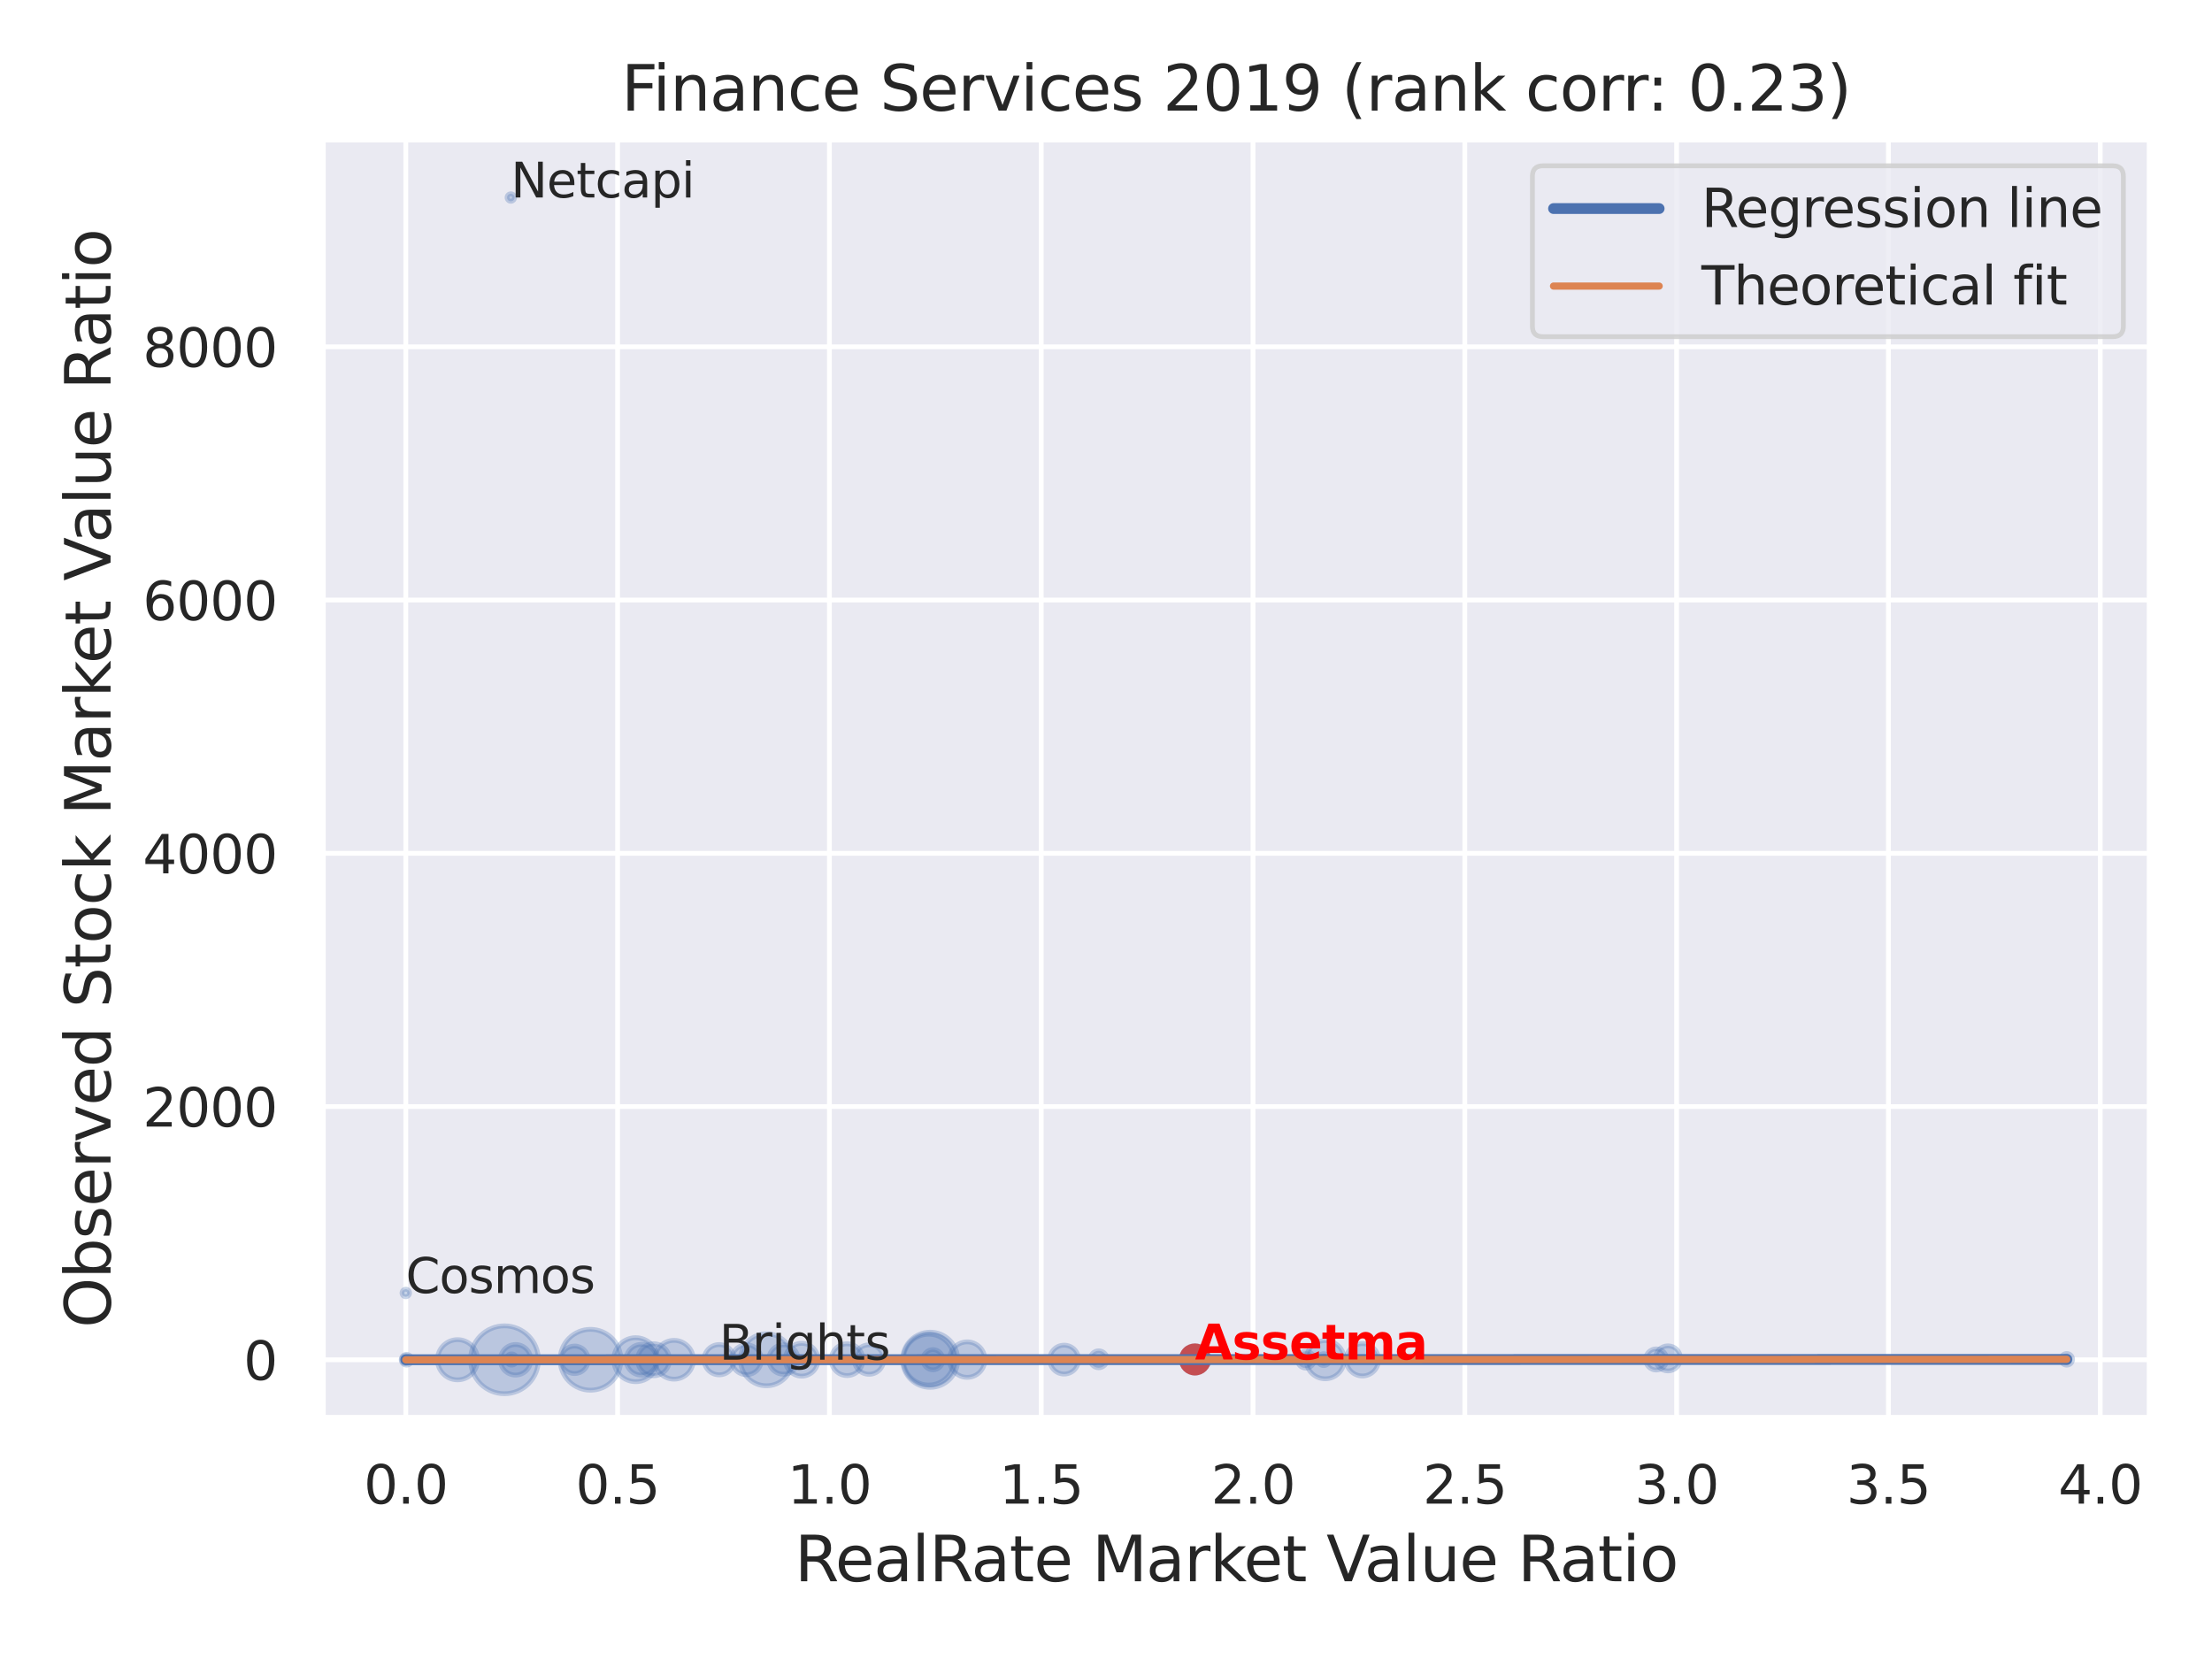 <?xml version="1.0" encoding="utf-8" standalone="no"?>
<!DOCTYPE svg PUBLIC "-//W3C//DTD SVG 1.1//EN"
  "http://www.w3.org/Graphics/SVG/1.1/DTD/svg11.dtd">
<svg xmlns:xlink="http://www.w3.org/1999/xlink" width="460.8pt" height="345.6pt" viewBox="0 0 460.8 345.6" xmlns="http://www.w3.org/2000/svg" version="1.1">
 <defs>
  <style type="text/css">*{stroke-linejoin: round; stroke-linecap: butt}</style>
 </defs>
 <g id="figure_1">
  <g id="patch_1">
   <path d="M 0 345.6 
L 460.8 345.6 
L 460.8 0 
L 0 0 
z
" style="fill: #ffffff"/>
  </g>
  <g id="axes_1">
   <g id="patch_2">
    <path d="M 67.23 295.38 
L 447.84 295.38 
L 447.84 29.04 
L 67.23 29.04 
z
" style="fill: #eaeaf2"/>
   </g>
   <g id="matplotlib.axis_1">
    <g id="xtick_1">
     <g id="line2d_1">
      <path d="M 84.53 295.38 
L 84.53 29.04 
" clip-path="url(#p6e2d9d69da)" style="fill: none; stroke: #ffffff; stroke-linecap: round"/>
     </g>
     <g id="text_1">
      <!-- 0.0 -->
      <g style="fill: #262626" transform="translate(75.784 313.238) scale(0.11 -0.11)">
       <defs>
        <path id="DejaVuSans-30" d="M 2034 4250 
Q 1547 4250 1301 3770 
Q 1056 3291 1056 2328 
Q 1056 1369 1301 889 
Q 1547 409 2034 409 
Q 2525 409 2770 889 
Q 3016 1369 3016 2328 
Q 3016 3291 2770 3770 
Q 2525 4250 2034 4250 
z
M 2034 4750 
Q 2819 4750 3233 4129 
Q 3647 3509 3647 2328 
Q 3647 1150 3233 529 
Q 2819 -91 2034 -91 
Q 1250 -91 836 529 
Q 422 1150 422 2328 
Q 422 3509 836 4129 
Q 1250 4750 2034 4750 
z
" transform="scale(0.016)"/>
        <path id="DejaVuSans-2e" d="M 684 794 
L 1344 794 
L 1344 0 
L 684 0 
L 684 794 
z
" transform="scale(0.016)"/>
       </defs>
       <use xlink:href="#DejaVuSans-30"/>
       <use xlink:href="#DejaVuSans-2e" x="63.623"/>
       <use xlink:href="#DejaVuSans-30" x="95.41"/>
      </g>
     </g>
    </g>
    <g id="xtick_2">
     <g id="line2d_2">
      <path d="M 128.654 295.38 
L 128.654 29.04 
" clip-path="url(#p6e2d9d69da)" style="fill: none; stroke: #ffffff; stroke-linecap: round"/>
     </g>
     <g id="text_2">
      <!-- 0.5 -->
      <g style="fill: #262626" transform="translate(119.907 313.238) scale(0.11 -0.11)">
       <defs>
        <path id="DejaVuSans-35" d="M 691 4666 
L 3169 4666 
L 3169 4134 
L 1269 4134 
L 1269 2991 
Q 1406 3038 1543 3061 
Q 1681 3084 1819 3084 
Q 2600 3084 3056 2656 
Q 3513 2228 3513 1497 
Q 3513 744 3044 326 
Q 2575 -91 1722 -91 
Q 1428 -91 1123 -41 
Q 819 9 494 109 
L 494 744 
Q 775 591 1075 516 
Q 1375 441 1709 441 
Q 2250 441 2565 725 
Q 2881 1009 2881 1497 
Q 2881 1984 2565 2268 
Q 2250 2553 1709 2553 
Q 1456 2553 1204 2497 
Q 953 2441 691 2322 
L 691 4666 
z
" transform="scale(0.016)"/>
       </defs>
       <use xlink:href="#DejaVuSans-30"/>
       <use xlink:href="#DejaVuSans-2e" x="63.623"/>
       <use xlink:href="#DejaVuSans-35" x="95.41"/>
      </g>
     </g>
    </g>
    <g id="xtick_3">
     <g id="line2d_3">
      <path d="M 172.777 295.38 
L 172.777 29.04 
" clip-path="url(#p6e2d9d69da)" style="fill: none; stroke: #ffffff; stroke-linecap: round"/>
     </g>
     <g id="text_3">
      <!-- 1.0 -->
      <g style="fill: #262626" transform="translate(164.031 313.238) scale(0.11 -0.11)">
       <defs>
        <path id="DejaVuSans-31" d="M 794 531 
L 1825 531 
L 1825 4091 
L 703 3866 
L 703 4441 
L 1819 4666 
L 2450 4666 
L 2450 531 
L 3481 531 
L 3481 0 
L 794 0 
L 794 531 
z
" transform="scale(0.016)"/>
       </defs>
       <use xlink:href="#DejaVuSans-31"/>
       <use xlink:href="#DejaVuSans-2e" x="63.623"/>
       <use xlink:href="#DejaVuSans-30" x="95.41"/>
      </g>
     </g>
    </g>
    <g id="xtick_4">
     <g id="line2d_4">
      <path d="M 216.901 295.38 
L 216.901 29.04 
" clip-path="url(#p6e2d9d69da)" style="fill: none; stroke: #ffffff; stroke-linecap: round"/>
     </g>
     <g id="text_4">
      <!-- 1.5 -->
      <g style="fill: #262626" transform="translate(208.154 313.238) scale(0.11 -0.11)">
       <use xlink:href="#DejaVuSans-31"/>
       <use xlink:href="#DejaVuSans-2e" x="63.623"/>
       <use xlink:href="#DejaVuSans-35" x="95.41"/>
      </g>
     </g>
    </g>
    <g id="xtick_5">
     <g id="line2d_5">
      <path d="M 261.024 295.38 
L 261.024 29.04 
" clip-path="url(#p6e2d9d69da)" style="fill: none; stroke: #ffffff; stroke-linecap: round"/>
     </g>
     <g id="text_5">
      <!-- 2.0 -->
      <g style="fill: #262626" transform="translate(252.278 313.238) scale(0.11 -0.11)">
       <defs>
        <path id="DejaVuSans-32" d="M 1228 531 
L 3431 531 
L 3431 0 
L 469 0 
L 469 531 
Q 828 903 1448 1529 
Q 2069 2156 2228 2338 
Q 2531 2678 2651 2914 
Q 2772 3150 2772 3378 
Q 2772 3750 2511 3984 
Q 2250 4219 1831 4219 
Q 1534 4219 1204 4116 
Q 875 4013 500 3803 
L 500 4441 
Q 881 4594 1212 4672 
Q 1544 4750 1819 4750 
Q 2544 4750 2975 4387 
Q 3406 4025 3406 3419 
Q 3406 3131 3298 2873 
Q 3191 2616 2906 2266 
Q 2828 2175 2409 1742 
Q 1991 1309 1228 531 
z
" transform="scale(0.016)"/>
       </defs>
       <use xlink:href="#DejaVuSans-32"/>
       <use xlink:href="#DejaVuSans-2e" x="63.623"/>
       <use xlink:href="#DejaVuSans-30" x="95.41"/>
      </g>
     </g>
    </g>
    <g id="xtick_6">
     <g id="line2d_6">
      <path d="M 305.148 295.38 
L 305.148 29.04 
" clip-path="url(#p6e2d9d69da)" style="fill: none; stroke: #ffffff; stroke-linecap: round"/>
     </g>
     <g id="text_6">
      <!-- 2.5 -->
      <g style="fill: #262626" transform="translate(296.401 313.238) scale(0.11 -0.11)">
       <use xlink:href="#DejaVuSans-32"/>
       <use xlink:href="#DejaVuSans-2e" x="63.623"/>
       <use xlink:href="#DejaVuSans-35" x="95.41"/>
      </g>
     </g>
    </g>
    <g id="xtick_7">
     <g id="line2d_7">
      <path d="M 349.272 295.38 
L 349.272 29.04 
" clip-path="url(#p6e2d9d69da)" style="fill: none; stroke: #ffffff; stroke-linecap: round"/>
     </g>
     <g id="text_7">
      <!-- 3.0 -->
      <g style="fill: #262626" transform="translate(340.525 313.238) scale(0.11 -0.11)">
       <defs>
        <path id="DejaVuSans-33" d="M 2597 2516 
Q 3050 2419 3304 2112 
Q 3559 1806 3559 1356 
Q 3559 666 3084 287 
Q 2609 -91 1734 -91 
Q 1441 -91 1130 -33 
Q 819 25 488 141 
L 488 750 
Q 750 597 1062 519 
Q 1375 441 1716 441 
Q 2309 441 2620 675 
Q 2931 909 2931 1356 
Q 2931 1769 2642 2001 
Q 2353 2234 1838 2234 
L 1294 2234 
L 1294 2753 
L 1863 2753 
Q 2328 2753 2575 2939 
Q 2822 3125 2822 3475 
Q 2822 3834 2567 4026 
Q 2313 4219 1838 4219 
Q 1578 4219 1281 4162 
Q 984 4106 628 3988 
L 628 4550 
Q 988 4650 1302 4700 
Q 1616 4750 1894 4750 
Q 2613 4750 3031 4423 
Q 3450 4097 3450 3541 
Q 3450 3153 3228 2886 
Q 3006 2619 2597 2516 
z
" transform="scale(0.016)"/>
       </defs>
       <use xlink:href="#DejaVuSans-33"/>
       <use xlink:href="#DejaVuSans-2e" x="63.623"/>
       <use xlink:href="#DejaVuSans-30" x="95.41"/>
      </g>
     </g>
    </g>
    <g id="xtick_8">
     <g id="line2d_8">
      <path d="M 393.395 295.38 
L 393.395 29.04 
" clip-path="url(#p6e2d9d69da)" style="fill: none; stroke: #ffffff; stroke-linecap: round"/>
     </g>
     <g id="text_8">
      <!-- 3.5 -->
      <g style="fill: #262626" transform="translate(384.648 313.238) scale(0.11 -0.11)">
       <use xlink:href="#DejaVuSans-33"/>
       <use xlink:href="#DejaVuSans-2e" x="63.623"/>
       <use xlink:href="#DejaVuSans-35" x="95.41"/>
      </g>
     </g>
    </g>
    <g id="xtick_9">
     <g id="line2d_9">
      <path d="M 437.519 295.38 
L 437.519 29.04 
" clip-path="url(#p6e2d9d69da)" style="fill: none; stroke: #ffffff; stroke-linecap: round"/>
     </g>
     <g id="text_9">
      <!-- 4.0 -->
      <g style="fill: #262626" transform="translate(428.772 313.238) scale(0.11 -0.11)">
       <defs>
        <path id="DejaVuSans-34" d="M 2419 4116 
L 825 1625 
L 2419 1625 
L 2419 4116 
z
M 2253 4666 
L 3047 4666 
L 3047 1625 
L 3713 1625 
L 3713 1100 
L 3047 1100 
L 3047 0 
L 2419 0 
L 2419 1100 
L 313 1100 
L 313 1709 
L 2253 4666 
z
" transform="scale(0.016)"/>
       </defs>
       <use xlink:href="#DejaVuSans-34"/>
       <use xlink:href="#DejaVuSans-2e" x="63.623"/>
       <use xlink:href="#DejaVuSans-30" x="95.41"/>
      </g>
     </g>
    </g>
    <g id="text_10">
     <!-- RealRate Market Value Ratio -->
     <g style="fill: #262626" transform="translate(165.549 329.404) scale(0.13 -0.13)">
      <defs>
       <path id="DejaVuSans-52" d="M 2841 2188 
Q 3044 2119 3236 1894 
Q 3428 1669 3622 1275 
L 4263 0 
L 3584 0 
L 2988 1197 
Q 2756 1666 2539 1819 
Q 2322 1972 1947 1972 
L 1259 1972 
L 1259 0 
L 628 0 
L 628 4666 
L 2053 4666 
Q 2853 4666 3247 4331 
Q 3641 3997 3641 3322 
Q 3641 2881 3436 2590 
Q 3231 2300 2841 2188 
z
M 1259 4147 
L 1259 2491 
L 2053 2491 
Q 2509 2491 2742 2702 
Q 2975 2913 2975 3322 
Q 2975 3731 2742 3939 
Q 2509 4147 2053 4147 
L 1259 4147 
z
" transform="scale(0.016)"/>
       <path id="DejaVuSans-65" d="M 3597 1894 
L 3597 1613 
L 953 1613 
Q 991 1019 1311 708 
Q 1631 397 2203 397 
Q 2534 397 2845 478 
Q 3156 559 3463 722 
L 3463 178 
Q 3153 47 2828 -22 
Q 2503 -91 2169 -91 
Q 1331 -91 842 396 
Q 353 884 353 1716 
Q 353 2575 817 3079 
Q 1281 3584 2069 3584 
Q 2775 3584 3186 3129 
Q 3597 2675 3597 1894 
z
M 3022 2063 
Q 3016 2534 2758 2815 
Q 2500 3097 2075 3097 
Q 1594 3097 1305 2825 
Q 1016 2553 972 2059 
L 3022 2063 
z
" transform="scale(0.016)"/>
       <path id="DejaVuSans-61" d="M 2194 1759 
Q 1497 1759 1228 1600 
Q 959 1441 959 1056 
Q 959 750 1161 570 
Q 1363 391 1709 391 
Q 2188 391 2477 730 
Q 2766 1069 2766 1631 
L 2766 1759 
L 2194 1759 
z
M 3341 1997 
L 3341 0 
L 2766 0 
L 2766 531 
Q 2569 213 2275 61 
Q 1981 -91 1556 -91 
Q 1019 -91 701 211 
Q 384 513 384 1019 
Q 384 1609 779 1909 
Q 1175 2209 1959 2209 
L 2766 2209 
L 2766 2266 
Q 2766 2663 2505 2880 
Q 2244 3097 1772 3097 
Q 1472 3097 1187 3025 
Q 903 2953 641 2809 
L 641 3341 
Q 956 3463 1253 3523 
Q 1550 3584 1831 3584 
Q 2591 3584 2966 3190 
Q 3341 2797 3341 1997 
z
" transform="scale(0.016)"/>
       <path id="DejaVuSans-6c" d="M 603 4863 
L 1178 4863 
L 1178 0 
L 603 0 
L 603 4863 
z
" transform="scale(0.016)"/>
       <path id="DejaVuSans-74" d="M 1172 4494 
L 1172 3500 
L 2356 3500 
L 2356 3053 
L 1172 3053 
L 1172 1153 
Q 1172 725 1289 603 
Q 1406 481 1766 481 
L 2356 481 
L 2356 0 
L 1766 0 
Q 1100 0 847 248 
Q 594 497 594 1153 
L 594 3053 
L 172 3053 
L 172 3500 
L 594 3500 
L 594 4494 
L 1172 4494 
z
" transform="scale(0.016)"/>
       <path id="DejaVuSans-20" transform="scale(0.016)"/>
       <path id="DejaVuSans-4d" d="M 628 4666 
L 1569 4666 
L 2759 1491 
L 3956 4666 
L 4897 4666 
L 4897 0 
L 4281 0 
L 4281 4097 
L 3078 897 
L 2444 897 
L 1241 4097 
L 1241 0 
L 628 0 
L 628 4666 
z
" transform="scale(0.016)"/>
       <path id="DejaVuSans-72" d="M 2631 2963 
Q 2534 3019 2420 3045 
Q 2306 3072 2169 3072 
Q 1681 3072 1420 2755 
Q 1159 2438 1159 1844 
L 1159 0 
L 581 0 
L 581 3500 
L 1159 3500 
L 1159 2956 
Q 1341 3275 1631 3429 
Q 1922 3584 2338 3584 
Q 2397 3584 2469 3576 
Q 2541 3569 2628 3553 
L 2631 2963 
z
" transform="scale(0.016)"/>
       <path id="DejaVuSans-6b" d="M 581 4863 
L 1159 4863 
L 1159 1991 
L 2875 3500 
L 3609 3500 
L 1753 1863 
L 3688 0 
L 2938 0 
L 1159 1709 
L 1159 0 
L 581 0 
L 581 4863 
z
" transform="scale(0.016)"/>
       <path id="DejaVuSans-56" d="M 1831 0 
L 50 4666 
L 709 4666 
L 2188 738 
L 3669 4666 
L 4325 4666 
L 2547 0 
L 1831 0 
z
" transform="scale(0.016)"/>
       <path id="DejaVuSans-75" d="M 544 1381 
L 544 3500 
L 1119 3500 
L 1119 1403 
Q 1119 906 1312 657 
Q 1506 409 1894 409 
Q 2359 409 2629 706 
Q 2900 1003 2900 1516 
L 2900 3500 
L 3475 3500 
L 3475 0 
L 2900 0 
L 2900 538 
Q 2691 219 2414 64 
Q 2138 -91 1772 -91 
Q 1169 -91 856 284 
Q 544 659 544 1381 
z
M 1991 3584 
L 1991 3584 
z
" transform="scale(0.016)"/>
       <path id="DejaVuSans-69" d="M 603 3500 
L 1178 3500 
L 1178 0 
L 603 0 
L 603 3500 
z
M 603 4863 
L 1178 4863 
L 1178 4134 
L 603 4134 
L 603 4863 
z
" transform="scale(0.016)"/>
       <path id="DejaVuSans-6f" d="M 1959 3097 
Q 1497 3097 1228 2736 
Q 959 2375 959 1747 
Q 959 1119 1226 758 
Q 1494 397 1959 397 
Q 2419 397 2687 759 
Q 2956 1122 2956 1747 
Q 2956 2369 2687 2733 
Q 2419 3097 1959 3097 
z
M 1959 3584 
Q 2709 3584 3137 3096 
Q 3566 2609 3566 1747 
Q 3566 888 3137 398 
Q 2709 -91 1959 -91 
Q 1206 -91 779 398 
Q 353 888 353 1747 
Q 353 2609 779 3096 
Q 1206 3584 1959 3584 
z
" transform="scale(0.016)"/>
      </defs>
      <use xlink:href="#DejaVuSans-52"/>
      <use xlink:href="#DejaVuSans-65" x="64.982"/>
      <use xlink:href="#DejaVuSans-61" x="126.506"/>
      <use xlink:href="#DejaVuSans-6c" x="187.785"/>
      <use xlink:href="#DejaVuSans-52" x="215.568"/>
      <use xlink:href="#DejaVuSans-61" x="282.801"/>
      <use xlink:href="#DejaVuSans-74" x="344.08"/>
      <use xlink:href="#DejaVuSans-65" x="383.289"/>
      <use xlink:href="#DejaVuSans-20" x="444.812"/>
      <use xlink:href="#DejaVuSans-4d" x="476.6"/>
      <use xlink:href="#DejaVuSans-61" x="562.879"/>
      <use xlink:href="#DejaVuSans-72" x="624.158"/>
      <use xlink:href="#DejaVuSans-6b" x="665.271"/>
      <use xlink:href="#DejaVuSans-65" x="719.557"/>
      <use xlink:href="#DejaVuSans-74" x="781.08"/>
      <use xlink:href="#DejaVuSans-20" x="820.289"/>
      <use xlink:href="#DejaVuSans-56" x="852.076"/>
      <use xlink:href="#DejaVuSans-61" x="912.734"/>
      <use xlink:href="#DejaVuSans-6c" x="974.014"/>
      <use xlink:href="#DejaVuSans-75" x="1001.797"/>
      <use xlink:href="#DejaVuSans-65" x="1065.176"/>
      <use xlink:href="#DejaVuSans-20" x="1126.699"/>
      <use xlink:href="#DejaVuSans-52" x="1158.486"/>
      <use xlink:href="#DejaVuSans-61" x="1225.719"/>
      <use xlink:href="#DejaVuSans-74" x="1286.998"/>
      <use xlink:href="#DejaVuSans-69" x="1326.207"/>
      <use xlink:href="#DejaVuSans-6f" x="1353.99"/>
     </g>
    </g>
   </g>
   <g id="matplotlib.axis_2">
    <g id="ytick_1">
     <g id="line2d_10">
      <path d="M 67.23 283.27 
L 447.84 283.27 
" clip-path="url(#p6e2d9d69da)" style="fill: none; stroke: #ffffff; stroke-linecap: round"/>
     </g>
     <g id="text_11">
      <!-- 0 -->
      <g style="fill: #262626" transform="translate(50.731 287.449) scale(0.11 -0.11)">
       <use xlink:href="#DejaVuSans-30"/>
      </g>
     </g>
    </g>
    <g id="ytick_2">
     <g id="line2d_11">
      <path d="M 67.23 230.514 
L 447.84 230.514 
" clip-path="url(#p6e2d9d69da)" style="fill: none; stroke: #ffffff; stroke-linecap: round"/>
     </g>
     <g id="text_12">
      <!-- 2000 -->
      <g style="fill: #262626" transform="translate(29.735 234.693) scale(0.11 -0.11)">
       <use xlink:href="#DejaVuSans-32"/>
       <use xlink:href="#DejaVuSans-30" x="63.623"/>
       <use xlink:href="#DejaVuSans-30" x="127.246"/>
       <use xlink:href="#DejaVuSans-30" x="190.869"/>
      </g>
     </g>
    </g>
    <g id="ytick_3">
     <g id="line2d_12">
      <path d="M 67.23 177.757 
L 447.84 177.757 
" clip-path="url(#p6e2d9d69da)" style="fill: none; stroke: #ffffff; stroke-linecap: round"/>
     </g>
     <g id="text_13">
      <!-- 4000 -->
      <g style="fill: #262626" transform="translate(29.735 181.937) scale(0.11 -0.11)">
       <use xlink:href="#DejaVuSans-34"/>
       <use xlink:href="#DejaVuSans-30" x="63.623"/>
       <use xlink:href="#DejaVuSans-30" x="127.246"/>
       <use xlink:href="#DejaVuSans-30" x="190.869"/>
      </g>
     </g>
    </g>
    <g id="ytick_4">
     <g id="line2d_13">
      <path d="M 67.23 125.001 
L 447.84 125.001 
" clip-path="url(#p6e2d9d69da)" style="fill: none; stroke: #ffffff; stroke-linecap: round"/>
     </g>
     <g id="text_14">
      <!-- 6000 -->
      <g style="fill: #262626" transform="translate(29.735 129.18) scale(0.11 -0.11)">
       <defs>
        <path id="DejaVuSans-36" d="M 2113 2584 
Q 1688 2584 1439 2293 
Q 1191 2003 1191 1497 
Q 1191 994 1439 701 
Q 1688 409 2113 409 
Q 2538 409 2786 701 
Q 3034 994 3034 1497 
Q 3034 2003 2786 2293 
Q 2538 2584 2113 2584 
z
M 3366 4563 
L 3366 3988 
Q 3128 4100 2886 4159 
Q 2644 4219 2406 4219 
Q 1781 4219 1451 3797 
Q 1122 3375 1075 2522 
Q 1259 2794 1537 2939 
Q 1816 3084 2150 3084 
Q 2853 3084 3261 2657 
Q 3669 2231 3669 1497 
Q 3669 778 3244 343 
Q 2819 -91 2113 -91 
Q 1303 -91 875 529 
Q 447 1150 447 2328 
Q 447 3434 972 4092 
Q 1497 4750 2381 4750 
Q 2619 4750 2861 4703 
Q 3103 4656 3366 4563 
z
" transform="scale(0.016)"/>
       </defs>
       <use xlink:href="#DejaVuSans-36"/>
       <use xlink:href="#DejaVuSans-30" x="63.623"/>
       <use xlink:href="#DejaVuSans-30" x="127.246"/>
       <use xlink:href="#DejaVuSans-30" x="190.869"/>
      </g>
     </g>
    </g>
    <g id="ytick_5">
     <g id="line2d_14">
      <path d="M 67.23 72.245 
L 447.84 72.245 
" clip-path="url(#p6e2d9d69da)" style="fill: none; stroke: #ffffff; stroke-linecap: round"/>
     </g>
     <g id="text_15">
      <!-- 8000 -->
      <g style="fill: #262626" transform="translate(29.735 76.424) scale(0.11 -0.11)">
       <defs>
        <path id="DejaVuSans-38" d="M 2034 2216 
Q 1584 2216 1326 1975 
Q 1069 1734 1069 1313 
Q 1069 891 1326 650 
Q 1584 409 2034 409 
Q 2484 409 2743 651 
Q 3003 894 3003 1313 
Q 3003 1734 2745 1975 
Q 2488 2216 2034 2216 
z
M 1403 2484 
Q 997 2584 770 2862 
Q 544 3141 544 3541 
Q 544 4100 942 4425 
Q 1341 4750 2034 4750 
Q 2731 4750 3128 4425 
Q 3525 4100 3525 3541 
Q 3525 3141 3298 2862 
Q 3072 2584 2669 2484 
Q 3125 2378 3379 2068 
Q 3634 1759 3634 1313 
Q 3634 634 3220 271 
Q 2806 -91 2034 -91 
Q 1263 -91 848 271 
Q 434 634 434 1313 
Q 434 1759 690 2068 
Q 947 2378 1403 2484 
z
M 1172 3481 
Q 1172 3119 1398 2916 
Q 1625 2713 2034 2713 
Q 2441 2713 2670 2916 
Q 2900 3119 2900 3481 
Q 2900 3844 2670 4047 
Q 2441 4250 2034 4250 
Q 1625 4250 1398 4047 
Q 1172 3844 1172 3481 
z
" transform="scale(0.016)"/>
       </defs>
       <use xlink:href="#DejaVuSans-38"/>
       <use xlink:href="#DejaVuSans-30" x="63.623"/>
       <use xlink:href="#DejaVuSans-30" x="127.246"/>
       <use xlink:href="#DejaVuSans-30" x="190.869"/>
      </g>
     </g>
    </g>
    <g id="text_16">
     <!-- Observed Stock Market Value Ratio -->
     <g style="fill: #262626" transform="translate(23.031 276.612) rotate(-90) scale(0.13 -0.13)">
      <defs>
       <path id="DejaVuSans-4f" d="M 2522 4238 
Q 1834 4238 1429 3725 
Q 1025 3213 1025 2328 
Q 1025 1447 1429 934 
Q 1834 422 2522 422 
Q 3209 422 3611 934 
Q 4013 1447 4013 2328 
Q 4013 3213 3611 3725 
Q 3209 4238 2522 4238 
z
M 2522 4750 
Q 3503 4750 4090 4092 
Q 4678 3434 4678 2328 
Q 4678 1225 4090 567 
Q 3503 -91 2522 -91 
Q 1538 -91 948 565 
Q 359 1222 359 2328 
Q 359 3434 948 4092 
Q 1538 4750 2522 4750 
z
" transform="scale(0.016)"/>
       <path id="DejaVuSans-62" d="M 3116 1747 
Q 3116 2381 2855 2742 
Q 2594 3103 2138 3103 
Q 1681 3103 1420 2742 
Q 1159 2381 1159 1747 
Q 1159 1113 1420 752 
Q 1681 391 2138 391 
Q 2594 391 2855 752 
Q 3116 1113 3116 1747 
z
M 1159 2969 
Q 1341 3281 1617 3432 
Q 1894 3584 2278 3584 
Q 2916 3584 3314 3078 
Q 3713 2572 3713 1747 
Q 3713 922 3314 415 
Q 2916 -91 2278 -91 
Q 1894 -91 1617 61 
Q 1341 213 1159 525 
L 1159 0 
L 581 0 
L 581 4863 
L 1159 4863 
L 1159 2969 
z
" transform="scale(0.016)"/>
       <path id="DejaVuSans-73" d="M 2834 3397 
L 2834 2853 
Q 2591 2978 2328 3040 
Q 2066 3103 1784 3103 
Q 1356 3103 1142 2972 
Q 928 2841 928 2578 
Q 928 2378 1081 2264 
Q 1234 2150 1697 2047 
L 1894 2003 
Q 2506 1872 2764 1633 
Q 3022 1394 3022 966 
Q 3022 478 2636 193 
Q 2250 -91 1575 -91 
Q 1294 -91 989 -36 
Q 684 19 347 128 
L 347 722 
Q 666 556 975 473 
Q 1284 391 1588 391 
Q 1994 391 2212 530 
Q 2431 669 2431 922 
Q 2431 1156 2273 1281 
Q 2116 1406 1581 1522 
L 1381 1569 
Q 847 1681 609 1914 
Q 372 2147 372 2553 
Q 372 3047 722 3315 
Q 1072 3584 1716 3584 
Q 2034 3584 2315 3537 
Q 2597 3491 2834 3397 
z
" transform="scale(0.016)"/>
       <path id="DejaVuSans-76" d="M 191 3500 
L 800 3500 
L 1894 563 
L 2988 3500 
L 3597 3500 
L 2284 0 
L 1503 0 
L 191 3500 
z
" transform="scale(0.016)"/>
       <path id="DejaVuSans-64" d="M 2906 2969 
L 2906 4863 
L 3481 4863 
L 3481 0 
L 2906 0 
L 2906 525 
Q 2725 213 2448 61 
Q 2172 -91 1784 -91 
Q 1150 -91 751 415 
Q 353 922 353 1747 
Q 353 2572 751 3078 
Q 1150 3584 1784 3584 
Q 2172 3584 2448 3432 
Q 2725 3281 2906 2969 
z
M 947 1747 
Q 947 1113 1208 752 
Q 1469 391 1925 391 
Q 2381 391 2643 752 
Q 2906 1113 2906 1747 
Q 2906 2381 2643 2742 
Q 2381 3103 1925 3103 
Q 1469 3103 1208 2742 
Q 947 2381 947 1747 
z
" transform="scale(0.016)"/>
       <path id="DejaVuSans-53" d="M 3425 4513 
L 3425 3897 
Q 3066 4069 2747 4153 
Q 2428 4238 2131 4238 
Q 1616 4238 1336 4038 
Q 1056 3838 1056 3469 
Q 1056 3159 1242 3001 
Q 1428 2844 1947 2747 
L 2328 2669 
Q 3034 2534 3370 2195 
Q 3706 1856 3706 1288 
Q 3706 609 3251 259 
Q 2797 -91 1919 -91 
Q 1588 -91 1214 -16 
Q 841 59 441 206 
L 441 856 
Q 825 641 1194 531 
Q 1563 422 1919 422 
Q 2459 422 2753 634 
Q 3047 847 3047 1241 
Q 3047 1584 2836 1778 
Q 2625 1972 2144 2069 
L 1759 2144 
Q 1053 2284 737 2584 
Q 422 2884 422 3419 
Q 422 4038 858 4394 
Q 1294 4750 2059 4750 
Q 2388 4750 2728 4690 
Q 3069 4631 3425 4513 
z
" transform="scale(0.016)"/>
       <path id="DejaVuSans-63" d="M 3122 3366 
L 3122 2828 
Q 2878 2963 2633 3030 
Q 2388 3097 2138 3097 
Q 1578 3097 1268 2742 
Q 959 2388 959 1747 
Q 959 1106 1268 751 
Q 1578 397 2138 397 
Q 2388 397 2633 464 
Q 2878 531 3122 666 
L 3122 134 
Q 2881 22 2623 -34 
Q 2366 -91 2075 -91 
Q 1284 -91 818 406 
Q 353 903 353 1747 
Q 353 2603 823 3093 
Q 1294 3584 2113 3584 
Q 2378 3584 2631 3529 
Q 2884 3475 3122 3366 
z
" transform="scale(0.016)"/>
      </defs>
      <use xlink:href="#DejaVuSans-4f"/>
      <use xlink:href="#DejaVuSans-62" x="78.711"/>
      <use xlink:href="#DejaVuSans-73" x="142.188"/>
      <use xlink:href="#DejaVuSans-65" x="194.287"/>
      <use xlink:href="#DejaVuSans-72" x="255.811"/>
      <use xlink:href="#DejaVuSans-76" x="296.924"/>
      <use xlink:href="#DejaVuSans-65" x="356.104"/>
      <use xlink:href="#DejaVuSans-64" x="417.627"/>
      <use xlink:href="#DejaVuSans-20" x="481.104"/>
      <use xlink:href="#DejaVuSans-53" x="512.891"/>
      <use xlink:href="#DejaVuSans-74" x="576.367"/>
      <use xlink:href="#DejaVuSans-6f" x="615.576"/>
      <use xlink:href="#DejaVuSans-63" x="676.758"/>
      <use xlink:href="#DejaVuSans-6b" x="731.738"/>
      <use xlink:href="#DejaVuSans-20" x="789.648"/>
      <use xlink:href="#DejaVuSans-4d" x="821.436"/>
      <use xlink:href="#DejaVuSans-61" x="907.715"/>
      <use xlink:href="#DejaVuSans-72" x="968.994"/>
      <use xlink:href="#DejaVuSans-6b" x="1010.107"/>
      <use xlink:href="#DejaVuSans-65" x="1064.393"/>
      <use xlink:href="#DejaVuSans-74" x="1125.916"/>
      <use xlink:href="#DejaVuSans-20" x="1165.125"/>
      <use xlink:href="#DejaVuSans-56" x="1196.912"/>
      <use xlink:href="#DejaVuSans-61" x="1257.57"/>
      <use xlink:href="#DejaVuSans-6c" x="1318.85"/>
      <use xlink:href="#DejaVuSans-75" x="1346.633"/>
      <use xlink:href="#DejaVuSans-65" x="1410.012"/>
      <use xlink:href="#DejaVuSans-20" x="1471.535"/>
      <use xlink:href="#DejaVuSans-52" x="1503.322"/>
      <use xlink:href="#DejaVuSans-61" x="1570.555"/>
      <use xlink:href="#DejaVuSans-74" x="1631.834"/>
      <use xlink:href="#DejaVuSans-69" x="1671.043"/>
      <use xlink:href="#DejaVuSans-6f" x="1698.826"/>
     </g>
    </g>
   </g>
   <g id="PathCollection_1">
    <path d="M 119.694 286.135 
C 120.455 286.135 121.184 285.833 121.721 285.295 
C 122.259 284.758 122.561 284.029 122.561 283.268 
C 122.561 282.508 122.259 281.779 121.721 281.241 
C 121.184 280.703 120.455 280.401 119.694 280.401 
C 118.934 280.401 118.205 280.703 117.667 281.241 
C 117.129 281.779 116.827 282.508 116.827 283.268 
C 116.827 284.029 117.129 284.758 117.667 285.295 
C 118.205 285.833 118.934 286.135 119.694 286.135 
z
" clip-path="url(#p6e2d9d69da)" style="fill: #4c72b0; fill-opacity: 0.3; stroke: #4c72b0; stroke-opacity: 0.3"/>
    <path d="M 228.869 284.931 
C 229.338 284.931 229.787 284.745 230.118 284.413 
C 230.45 284.082 230.636 283.633 230.636 283.164 
C 230.636 282.696 230.45 282.246 230.118 281.915 
C 229.787 281.584 229.338 281.397 228.869 281.397 
C 228.4 281.397 227.951 281.584 227.62 281.915 
C 227.288 282.246 227.102 282.696 227.102 283.164 
C 227.102 283.633 227.288 284.082 227.62 284.413 
C 227.951 284.745 228.4 284.931 228.869 284.931 
z
" clip-path="url(#p6e2d9d69da)" style="fill: #4c72b0; fill-opacity: 0.3; stroke: #4c72b0; stroke-opacity: 0.3"/>
    <path d="M 275.755 284.477 
C 276.085 284.477 276.401 284.346 276.634 284.113 
C 276.867 283.88 276.997 283.564 276.997 283.234 
C 276.997 282.905 276.867 282.589 276.634 282.356 
C 276.401 282.123 276.085 281.992 275.755 281.992 
C 275.426 281.992 275.11 282.123 274.877 282.356 
C 274.644 282.589 274.513 282.905 274.513 283.234 
C 274.513 283.564 274.644 283.88 274.877 284.113 
C 275.11 284.346 275.426 284.477 275.755 284.477 
z
" clip-path="url(#p6e2d9d69da)" style="fill: #4c72b0; fill-opacity: 0.3; stroke: #4c72b0; stroke-opacity: 0.3"/>
    <path d="M 105.093 290.338 
C 106.968 290.338 108.767 289.593 110.093 288.267 
C 111.419 286.941 112.164 285.142 112.164 283.267 
C 112.164 281.391 111.419 279.593 110.093 278.267 
C 108.767 276.941 106.968 276.196 105.093 276.196 
C 103.218 276.196 101.419 276.941 100.093 278.267 
C 98.767 279.593 98.022 281.391 98.022 283.267 
C 98.022 285.142 98.767 286.941 100.093 288.267 
C 101.419 289.593 103.218 290.338 105.093 290.338 
z
" clip-path="url(#p6e2d9d69da)" style="fill: #4c72b0; fill-opacity: 0.3; stroke: #4c72b0; stroke-opacity: 0.3"/>
    <path d="M 136.153 286.596 
C 137.038 286.596 137.886 286.245 138.511 285.619 
C 139.136 284.994 139.488 284.146 139.488 283.261 
C 139.488 282.377 139.136 281.529 138.511 280.904 
C 137.886 280.278 137.038 279.927 136.153 279.927 
C 135.269 279.927 134.421 280.278 133.795 280.904 
C 133.17 281.529 132.819 282.377 132.819 283.261 
C 132.819 284.146 133.17 284.994 133.795 285.619 
C 134.421 286.245 135.269 286.596 136.153 286.596 
z
" clip-path="url(#p6e2d9d69da)" style="fill: #4c72b0; fill-opacity: 0.3; stroke: #4c72b0; stroke-opacity: 0.3"/>
    <path d="M 107.402 286.45 
C 108.245 286.45 109.054 286.115 109.651 285.518 
C 110.247 284.922 110.582 284.113 110.582 283.269 
C 110.582 282.426 110.247 281.617 109.651 281.02 
C 109.054 280.424 108.245 280.089 107.402 280.089 
C 106.558 280.089 105.749 280.424 105.153 281.02 
C 104.556 281.617 104.221 282.426 104.221 283.269 
C 104.221 284.113 104.556 284.922 105.153 285.518 
C 105.749 286.115 106.558 286.45 107.402 286.45 
z
" clip-path="url(#p6e2d9d69da)" style="fill: #4c72b0; fill-opacity: 0.3; stroke: #4c72b0; stroke-opacity: 0.3"/>
    <path d="M 345.021 285.401 
C 345.605 285.401 346.166 285.169 346.579 284.756 
C 346.992 284.342 347.224 283.782 347.224 283.197 
C 347.224 282.613 346.992 282.052 346.579 281.639 
C 346.166 281.226 345.605 280.994 345.021 280.994 
C 344.436 280.994 343.876 281.226 343.462 281.639 
C 343.049 282.052 342.817 282.613 342.817 283.197 
C 342.817 283.782 343.049 284.342 343.462 284.756 
C 343.876 285.169 344.436 285.401 345.021 285.401 
z
" clip-path="url(#p6e2d9d69da)" style="fill: #4c72b0; fill-opacity: 0.3; stroke: #4c72b0; stroke-opacity: 0.3"/>
    <path d="M 159.662 288.685 
C 161.1 288.685 162.479 288.114 163.496 287.097 
C 164.512 286.08 165.084 284.701 165.084 283.264 
C 165.084 281.826 164.512 280.447 163.496 279.43 
C 162.479 278.414 161.1 277.842 159.662 277.842 
C 158.225 277.842 156.846 278.414 155.829 279.43 
C 154.812 280.447 154.241 281.826 154.241 283.264 
C 154.241 284.701 154.812 286.08 155.829 287.097 
C 156.846 288.114 158.225 288.685 159.662 288.685 
z
" clip-path="url(#p6e2d9d69da)" style="fill: #4c72b0; fill-opacity: 0.3; stroke: #4c72b0; stroke-opacity: 0.3"/>
    <path d="M 250.48 284.846 
C 250.899 284.846 251.3 284.68 251.596 284.384 
C 251.892 284.088 252.059 283.686 252.059 283.268 
C 252.059 282.849 251.892 282.447 251.596 282.151 
C 251.3 281.855 250.899 281.689 250.48 281.689 
C 250.061 281.689 249.66 281.855 249.364 282.151 
C 249.067 282.447 248.901 282.849 248.901 283.268 
C 248.901 283.686 249.067 284.088 249.364 284.384 
C 249.66 284.68 250.061 284.846 250.48 284.846 
z
" clip-path="url(#p6e2d9d69da)" style="fill: #4c72b0; fill-opacity: 0.3; stroke: #4c72b0; stroke-opacity: 0.3"/>
    <path d="M 283.809 286.641 
C 284.703 286.641 285.56 286.286 286.192 285.654 
C 286.825 285.022 287.18 284.164 287.18 283.27 
C 287.18 282.376 286.825 281.519 286.192 280.887 
C 285.56 280.254 284.703 279.899 283.809 279.899 
C 282.915 279.899 282.057 280.254 281.425 280.887 
C 280.793 281.519 280.438 282.376 280.438 283.27 
C 280.438 284.164 280.793 285.022 281.425 285.654 
C 282.057 286.286 282.915 286.641 283.809 286.641 
z
" clip-path="url(#p6e2d9d69da)" style="fill: #4c72b0; fill-opacity: 0.3; stroke: #4c72b0; stroke-opacity: 0.3"/>
    <path d="M 272.021 284.999 
C 272.487 284.999 272.934 284.814 273.264 284.485 
C 273.594 284.155 273.779 283.708 273.779 283.242 
C 273.779 282.776 273.594 282.329 273.264 282 
C 272.934 281.67 272.487 281.485 272.021 281.485 
C 271.555 281.485 271.108 281.67 270.779 282 
C 270.449 282.329 270.264 282.776 270.264 283.242 
C 270.264 283.708 270.449 284.155 270.779 284.485 
C 271.108 284.814 271.555 284.999 272.021 284.999 
z
" clip-path="url(#p6e2d9d69da)" style="fill: #4c72b0; fill-opacity: 0.3; stroke: #4c72b0; stroke-opacity: 0.3"/>
    <path d="M 95.317 287.448 
C 96.428 287.448 97.493 287.007 98.279 286.222 
C 99.064 285.436 99.505 284.371 99.505 283.26 
C 99.505 282.15 99.064 281.085 98.279 280.299 
C 97.493 279.514 96.428 279.073 95.317 279.073 
C 94.207 279.073 93.142 279.514 92.356 280.299 
C 91.571 281.085 91.13 282.15 91.13 283.26 
C 91.13 284.371 91.571 285.436 92.356 286.222 
C 93.142 287.007 94.207 287.448 95.317 287.448 
z
" clip-path="url(#p6e2d9d69da)" style="fill: #4c72b0; fill-opacity: 0.3; stroke: #4c72b0; stroke-opacity: 0.3"/>
    <path d="M 276.069 287.225 
C 277.124 287.225 278.137 286.806 278.883 286.059 
C 279.629 285.313 280.049 284.301 280.049 283.245 
C 280.049 282.189 279.629 281.177 278.883 280.431 
C 278.137 279.684 277.124 279.265 276.069 279.265 
C 275.013 279.265 274.001 279.684 273.254 280.431 
C 272.508 281.177 272.088 282.189 272.088 283.245 
C 272.088 284.301 272.508 285.313 273.254 286.059 
C 274.001 286.806 275.013 287.225 276.069 287.225 
z
" clip-path="url(#p6e2d9d69da)" style="fill: #4c72b0; fill-opacity: 0.3; stroke: #4c72b0; stroke-opacity: 0.3"/>
    <path d="M 347.468 285.589 
C 348.161 285.589 348.826 285.314 349.317 284.824 
C 349.807 284.334 350.082 283.669 350.082 282.975 
C 350.082 282.282 349.807 281.617 349.317 281.127 
C 348.826 280.637 348.161 280.361 347.468 280.361 
C 346.775 280.361 346.11 280.637 345.62 281.127 
C 345.13 281.617 344.854 282.282 344.854 282.975 
C 344.854 283.669 345.13 284.334 345.62 284.824 
C 346.11 285.314 346.775 285.589 347.468 285.589 
z
" clip-path="url(#p6e2d9d69da)" style="fill: #4c72b0; fill-opacity: 0.3; stroke: #4c72b0; stroke-opacity: 0.3"/>
    <path d="M 201.486 286.924 
C 202.465 286.924 203.405 286.534 204.097 285.842 
C 204.79 285.149 205.179 284.21 205.179 283.23 
C 205.179 282.251 204.79 281.311 204.097 280.619 
C 203.405 279.926 202.465 279.537 201.486 279.537 
C 200.506 279.537 199.567 279.926 198.874 280.619 
C 198.182 281.311 197.793 282.251 197.793 283.23 
C 197.793 284.21 198.182 285.149 198.874 285.842 
C 199.567 286.534 200.506 286.924 201.486 286.924 
z
" clip-path="url(#p6e2d9d69da)" style="fill: #4c72b0; fill-opacity: 0.3; stroke: #4c72b0; stroke-opacity: 0.3"/>
    <path d="M 430.54 284.387 
C 430.862 284.387 431.171 284.259 431.399 284.031 
C 431.626 283.804 431.754 283.495 431.754 283.172 
C 431.754 282.85 431.626 282.541 431.399 282.314 
C 431.171 282.086 430.862 281.958 430.54 281.958 
C 430.217 281.958 429.908 282.086 429.681 282.314 
C 429.453 282.541 429.325 282.85 429.325 283.172 
C 429.325 283.495 429.453 283.804 429.681 284.031 
C 429.908 284.259 430.217 284.387 430.54 284.387 
z
" clip-path="url(#p6e2d9d69da)" style="fill: #4c72b0; fill-opacity: 0.3; stroke: #4c72b0; stroke-opacity: 0.3"/>
    <path d="M 167.003 286.675 
C 167.91 286.675 168.78 286.314 169.422 285.673 
C 170.063 285.031 170.424 284.161 170.424 283.254 
C 170.424 282.347 170.063 281.477 169.422 280.835 
C 168.78 280.194 167.91 279.833 167.003 279.833 
C 166.096 279.833 165.226 280.194 164.584 280.835 
C 163.943 281.477 163.582 282.347 163.582 283.254 
C 163.582 284.161 163.943 285.031 164.584 285.673 
C 165.226 286.314 166.096 286.675 167.003 286.675 
z
" clip-path="url(#p6e2d9d69da)" style="fill: #4c72b0; fill-opacity: 0.3; stroke: #4c72b0; stroke-opacity: 0.3"/>
    <path d="M 193.469 288.53 
C 194.874 288.53 196.222 287.972 197.216 286.978 
C 198.21 285.984 198.768 284.636 198.768 283.231 
C 198.768 281.825 198.21 280.477 197.216 279.483 
C 196.222 278.49 194.874 277.931 193.469 277.931 
C 192.063 277.931 190.715 278.49 189.721 279.483 
C 188.728 280.477 188.169 281.825 188.169 283.231 
C 188.169 284.636 188.728 285.984 189.721 286.978 
C 190.715 287.972 192.063 288.53 193.469 288.53 
z
" clip-path="url(#p6e2d9d69da)" style="fill: #4c72b0; fill-opacity: 0.3; stroke: #4c72b0; stroke-opacity: 0.3"/>
    <path d="M 140.418 287.302 
C 141.489 287.302 142.517 286.876 143.275 286.118 
C 144.032 285.361 144.458 284.333 144.458 283.262 
C 144.458 282.19 144.032 281.162 143.275 280.405 
C 142.517 279.647 141.489 279.222 140.418 279.222 
C 139.347 279.222 138.319 279.647 137.561 280.405 
C 136.804 281.162 136.378 282.19 136.378 283.262 
C 136.378 284.333 136.804 285.361 137.561 286.118 
C 138.319 286.876 139.347 287.302 140.418 287.302 
z
" clip-path="url(#p6e2d9d69da)" style="fill: #4c72b0; fill-opacity: 0.3; stroke: #4c72b0; stroke-opacity: 0.3"/>
    <path d="M 193.774 289.007 
C 195.298 289.007 196.76 288.401 197.837 287.324 
C 198.915 286.246 199.52 284.785 199.52 283.261 
C 199.52 281.737 198.915 280.275 197.837 279.198 
C 196.76 278.12 195.298 277.515 193.774 277.515 
C 192.251 277.515 190.789 278.12 189.711 279.198 
C 188.634 280.275 188.029 281.737 188.029 283.261 
C 188.029 284.785 188.634 286.246 189.711 287.324 
C 190.789 288.401 192.251 289.007 193.774 289.007 
z
" clip-path="url(#p6e2d9d69da)" style="fill: #4c72b0; fill-opacity: 0.3; stroke: #4c72b0; stroke-opacity: 0.3"/>
    <path d="M 106.416 41.932 
C 106.624 41.932 106.824 41.849 106.971 41.702 
C 107.118 41.554 107.201 41.355 107.201 41.146 
C 107.201 40.938 107.118 40.738 106.971 40.591 
C 106.824 40.444 106.624 40.361 106.416 40.361 
C 106.207 40.361 106.008 40.444 105.86 40.591 
C 105.713 40.738 105.63 40.938 105.63 41.146 
C 105.63 41.355 105.713 41.554 105.86 41.702 
C 106.008 41.849 106.207 41.932 106.416 41.932 
z
" clip-path="url(#p6e2d9d69da)" style="fill: #4c72b0; fill-opacity: 0.3; stroke: #4c72b0; stroke-opacity: 0.3"/>
    <path d="M 176.464 286.557 
C 177.342 286.557 178.184 286.208 178.805 285.587 
C 179.427 284.966 179.775 284.124 179.775 283.245 
C 179.775 282.367 179.427 281.525 178.805 280.903 
C 178.184 280.282 177.342 279.933 176.464 279.933 
C 175.585 279.933 174.743 280.282 174.122 280.903 
C 173.501 281.525 173.152 282.367 173.152 283.245 
C 173.152 284.124 173.501 284.966 174.122 285.587 
C 174.743 286.208 175.585 286.557 176.464 286.557 
z
" clip-path="url(#p6e2d9d69da)" style="fill: #4c72b0; fill-opacity: 0.3; stroke: #4c72b0; stroke-opacity: 0.3"/>
    <path d="M 163.209 286.274 
C 164.021 286.274 164.8 285.951 165.374 285.377 
C 165.947 284.804 166.27 284.025 166.27 283.213 
C 166.27 282.402 165.947 281.623 165.374 281.049 
C 164.8 280.475 164.021 280.153 163.209 280.153 
C 162.398 280.153 161.619 280.475 161.045 281.049 
C 160.472 281.623 160.149 282.402 160.149 283.213 
C 160.149 284.025 160.472 284.804 161.045 285.377 
C 161.619 285.951 162.398 286.274 163.209 286.274 
z
" clip-path="url(#p6e2d9d69da)" style="fill: #4c72b0; fill-opacity: 0.3; stroke: #4c72b0; stroke-opacity: 0.3"/>
    <path d="M 132.428 287.83 
C 133.644 287.83 134.809 287.347 135.669 286.487 
C 136.528 285.628 137.011 284.462 137.011 283.247 
C 137.011 282.032 136.528 280.866 135.669 280.007 
C 134.809 279.147 133.644 278.664 132.428 278.664 
C 131.213 278.664 130.047 279.147 129.188 280.007 
C 128.328 280.866 127.846 282.032 127.846 283.247 
C 127.846 284.462 128.328 285.628 129.188 286.487 
C 130.047 287.347 131.213 287.83 132.428 287.83 
z
" clip-path="url(#p6e2d9d69da)" style="fill: #4c72b0; fill-opacity: 0.3; stroke: #4c72b0; stroke-opacity: 0.3"/>
    <path d="M 133.625 286.466 
C 134.475 286.466 135.29 286.128 135.891 285.527 
C 136.491 284.927 136.829 284.112 136.829 283.262 
C 136.829 282.412 136.491 281.597 135.891 280.997 
C 135.29 280.396 134.475 280.058 133.625 280.058 
C 132.776 280.058 131.961 280.396 131.36 280.997 
C 130.759 281.597 130.422 282.412 130.422 283.262 
C 130.422 284.112 130.759 284.927 131.36 285.527 
C 131.961 286.128 132.776 286.466 133.625 286.466 
z
" clip-path="url(#p6e2d9d69da)" style="fill: #4c72b0; fill-opacity: 0.3; stroke: #4c72b0; stroke-opacity: 0.3"/>
    <path d="M 194.35 285.353 
C 194.907 285.353 195.442 285.131 195.836 284.737 
C 196.23 284.343 196.451 283.809 196.451 283.252 
C 196.451 282.694 196.23 282.16 195.836 281.766 
C 195.442 281.372 194.907 281.15 194.35 281.15 
C 193.793 281.15 193.258 281.372 192.864 281.766 
C 192.47 282.16 192.249 282.694 192.249 283.252 
C 192.249 283.809 192.47 284.343 192.864 284.737 
C 193.258 285.131 193.793 285.353 194.35 285.353 
z
" clip-path="url(#p6e2d9d69da)" style="fill: #4c72b0; fill-opacity: 0.3; stroke: #4c72b0; stroke-opacity: 0.3"/>
    <path d="M 155.504 286.374 
C 156.329 286.374 157.12 286.046 157.703 285.463 
C 158.286 284.88 158.614 284.089 158.614 283.264 
C 158.614 282.439 158.286 281.648 157.703 281.065 
C 157.12 280.482 156.329 280.154 155.504 280.154 
C 154.679 280.154 153.888 280.482 153.305 281.065 
C 152.722 281.648 152.395 282.439 152.395 283.264 
C 152.395 284.089 152.722 284.88 153.305 285.463 
C 153.888 286.046 154.679 286.374 155.504 286.374 
z
" clip-path="url(#p6e2d9d69da)" style="fill: #4c72b0; fill-opacity: 0.3; stroke: #4c72b0; stroke-opacity: 0.3"/>
    <path d="M 248.929 286.03 
C 249.68 286.03 250.401 285.732 250.932 285.201 
C 251.463 284.67 251.761 283.949 251.761 283.198 
C 251.761 282.447 251.463 281.726 250.932 281.195 
C 250.401 280.664 249.68 280.365 248.929 280.365 
C 248.178 280.365 247.457 280.664 246.926 281.195 
C 246.395 281.726 246.096 282.447 246.096 283.198 
C 246.096 283.949 246.395 284.67 246.926 285.201 
C 247.457 285.732 248.178 286.03 248.929 286.03 
z
" clip-path="url(#p6e2d9d69da)" style="fill: #4c72b0; fill-opacity: 0.3; stroke: #4c72b0; stroke-opacity: 0.3"/>
    <path d="M 181.034 286.292 
C 181.848 286.292 182.629 285.968 183.205 285.392 
C 183.781 284.816 184.105 284.035 184.105 283.221 
C 184.105 282.406 183.781 281.625 183.205 281.049 
C 182.629 280.473 181.848 280.15 181.034 280.15 
C 180.219 280.15 179.438 280.473 178.862 281.049 
C 178.286 281.625 177.963 282.406 177.963 283.221 
C 177.963 284.035 178.286 284.816 178.862 285.392 
C 179.438 285.968 180.219 286.292 181.034 286.292 
z
" clip-path="url(#p6e2d9d69da)" style="fill: #4c72b0; fill-opacity: 0.3; stroke: #4c72b0; stroke-opacity: 0.3"/>
    <path d="M 123.012 289.602 
C 124.693 289.602 126.305 288.934 127.494 287.746 
C 128.682 286.557 129.35 284.945 129.35 283.264 
C 129.35 281.583 128.682 279.971 127.494 278.783 
C 126.305 277.594 124.693 276.927 123.012 276.927 
C 121.332 276.927 119.72 277.594 118.531 278.783 
C 117.343 279.971 116.675 281.583 116.675 283.264 
C 116.675 284.945 117.343 286.557 118.531 287.746 
C 119.72 288.934 121.332 289.602 123.012 289.602 
z
" clip-path="url(#p6e2d9d69da)" style="fill: #4c72b0; fill-opacity: 0.3; stroke: #4c72b0; stroke-opacity: 0.3"/>
    <path d="M 84.53 284.083 
C 84.758 284.083 84.976 283.992 85.137 283.831 
C 85.298 283.67 85.388 283.452 85.388 283.225 
C 85.388 282.997 85.298 282.779 85.137 282.618 
C 84.976 282.458 84.758 282.367 84.53 282.367 
C 84.303 282.367 84.085 282.458 83.924 282.618 
C 83.763 282.779 83.673 282.997 83.673 283.225 
C 83.673 283.452 83.763 283.67 83.924 283.831 
C 84.085 283.992 84.303 284.083 84.53 284.083 
z
" clip-path="url(#p6e2d9d69da)" style="fill: #4c72b0; fill-opacity: 0.3; stroke: #4c72b0; stroke-opacity: 0.3"/>
    <path d="M 221.68 286.239 
C 222.478 286.239 223.243 285.922 223.808 285.358 
C 224.372 284.793 224.689 284.028 224.689 283.23 
C 224.689 282.432 224.372 281.667 223.808 281.102 
C 223.243 280.538 222.478 280.221 221.68 280.221 
C 220.882 280.221 220.117 280.538 219.553 281.102 
C 218.988 281.667 218.671 282.432 218.671 283.23 
C 218.671 284.028 218.988 284.793 219.553 285.358 
C 220.117 285.922 220.882 286.239 221.68 286.239 
z
" clip-path="url(#p6e2d9d69da)" style="fill: #4c72b0; fill-opacity: 0.3; stroke: #4c72b0; stroke-opacity: 0.3"/>
    <path d="M 84.699 284.381 
C 84.996 284.381 85.282 284.263 85.492 284.052 
C 85.703 283.842 85.821 283.557 85.821 283.259 
C 85.821 282.962 85.703 282.676 85.492 282.466 
C 85.282 282.255 84.996 282.137 84.699 282.137 
C 84.401 282.137 84.116 282.255 83.906 282.466 
C 83.695 282.676 83.577 282.962 83.577 283.259 
C 83.577 283.557 83.695 283.842 83.906 284.052 
C 84.116 284.263 84.401 284.381 84.699 284.381 
z
" clip-path="url(#p6e2d9d69da)" style="fill: #4c72b0; fill-opacity: 0.3; stroke: #4c72b0; stroke-opacity: 0.3"/>
    <path d="M 84.53 270.137 
C 84.739 270.137 84.938 270.054 85.086 269.907 
C 85.233 269.76 85.315 269.56 85.315 269.352 
C 85.315 269.144 85.233 268.944 85.086 268.797 
C 84.938 268.65 84.739 268.567 84.53 268.567 
C 84.322 268.567 84.123 268.65 83.975 268.797 
C 83.828 268.944 83.745 269.144 83.745 269.352 
C 83.745 269.56 83.828 269.76 83.975 269.907 
C 84.123 270.054 84.322 270.137 84.53 270.137 
z
" clip-path="url(#p6e2d9d69da)" style="fill: #4c72b0; fill-opacity: 0.3; stroke: #4c72b0; stroke-opacity: 0.3"/>
    <path d="M 106.576 284.378 
C 106.885 284.378 107.182 284.256 107.401 284.037 
C 107.619 283.818 107.742 283.521 107.742 283.212 
C 107.742 282.903 107.619 282.606 107.401 282.388 
C 107.182 282.169 106.885 282.046 106.576 282.046 
C 106.267 282.046 105.97 282.169 105.751 282.388 
C 105.533 282.606 105.41 282.903 105.41 283.212 
C 105.41 283.521 105.533 283.818 105.751 284.037 
C 105.97 284.256 106.267 284.378 106.576 284.378 
z
" clip-path="url(#p6e2d9d69da)" style="fill: #4c72b0; fill-opacity: 0.3; stroke: #4c72b0; stroke-opacity: 0.3"/>
    <path d="M 149.819 286.407 
C 150.656 286.407 151.458 286.075 152.049 285.483 
C 152.641 284.892 152.973 284.089 152.973 283.253 
C 152.973 282.417 152.641 281.614 152.049 281.023 
C 151.458 280.431 150.656 280.099 149.819 280.099 
C 148.983 280.099 148.18 280.431 147.589 281.023 
C 146.998 281.614 146.665 282.417 146.665 283.253 
C 146.665 284.089 146.998 284.892 147.589 285.483 
C 148.18 286.075 148.983 286.407 149.819 286.407 
z
" clip-path="url(#p6e2d9d69da)" style="fill: #4c72b0; fill-opacity: 0.3; stroke: #4c72b0; stroke-opacity: 0.3"/>
   </g>
   <g id="PolyCollection_1">
    <defs>
     <path id="m91ff726bdd" d="M 84.53 -62.368 
L 84.53 -62.326 
L 88.025 -62.327 
L 91.521 -62.328 
L 95.016 -62.329 
L 98.511 -62.33 
L 102.006 -62.332 
L 105.501 -62.332 
L 108.996 -62.333 
L 112.491 -62.334 
L 115.986 -62.335 
L 119.481 -62.336 
L 122.976 -62.338 
L 126.471 -62.339 
L 129.966 -62.34 
L 133.461 -62.341 
L 136.956 -62.341 
L 140.451 -62.342 
L 143.946 -62.343 
L 147.441 -62.344 
L 150.936 -62.345 
L 154.431 -62.345 
L 157.926 -62.346 
L 161.421 -62.347 
L 164.916 -62.348 
L 168.411 -62.348 
L 171.906 -62.349 
L 175.402 -62.35 
L 178.897 -62.35 
L 182.392 -62.35 
L 185.887 -62.351 
L 189.382 -62.351 
L 192.877 -62.352 
L 196.372 -62.352 
L 199.867 -62.352 
L 203.362 -62.353 
L 206.857 -62.353 
L 210.352 -62.353 
L 213.847 -62.354 
L 217.342 -62.354 
L 220.837 -62.354 
L 224.332 -62.354 
L 227.827 -62.354 
L 231.322 -62.354 
L 234.817 -62.355 
L 238.312 -62.355 
L 241.807 -62.355 
L 245.302 -62.355 
L 248.797 -62.355 
L 252.292 -62.355 
L 255.787 -62.355 
L 259.283 -62.356 
L 262.778 -62.356 
L 266.273 -62.356 
L 269.768 -62.356 
L 273.263 -62.356 
L 276.758 -62.356 
L 280.253 -62.356 
L 283.748 -62.355 
L 287.243 -62.355 
L 290.738 -62.355 
L 294.233 -62.355 
L 297.728 -62.355 
L 301.223 -62.355 
L 304.718 -62.355 
L 308.213 -62.355 
L 311.708 -62.355 
L 315.203 -62.355 
L 318.698 -62.354 
L 322.193 -62.354 
L 325.688 -62.354 
L 329.183 -62.354 
L 332.678 -62.354 
L 336.173 -62.354 
L 339.668 -62.354 
L 343.164 -62.354 
L 346.659 -62.354 
L 350.154 -62.354 
L 353.649 -62.354 
L 357.144 -62.354 
L 360.639 -62.354 
L 364.134 -62.354 
L 367.629 -62.353 
L 371.124 -62.353 
L 374.619 -62.353 
L 378.114 -62.353 
L 381.609 -62.353 
L 385.104 -62.353 
L 388.599 -62.353 
L 392.094 -62.353 
L 395.589 -62.353 
L 399.084 -62.352 
L 402.579 -62.352 
L 406.074 -62.352 
L 409.569 -62.352 
L 413.064 -62.351 
L 416.559 -62.351 
L 420.054 -62.351 
L 423.549 -62.351 
L 427.045 -62.351 
L 430.54 -62.351 
L 430.54 -62.45 
L 430.54 -62.45 
L 427.045 -62.449 
L 423.549 -62.448 
L 420.054 -62.446 
L 416.559 -62.445 
L 413.064 -62.444 
L 409.569 -62.443 
L 406.074 -62.441 
L 402.579 -62.44 
L 399.084 -62.439 
L 395.589 -62.438 
L 392.094 -62.437 
L 388.599 -62.435 
L 385.104 -62.434 
L 381.609 -62.433 
L 378.114 -62.432 
L 374.619 -62.431 
L 371.124 -62.43 
L 367.629 -62.429 
L 364.134 -62.428 
L 360.639 -62.427 
L 357.144 -62.426 
L 353.649 -62.425 
L 350.154 -62.424 
L 346.659 -62.423 
L 343.164 -62.422 
L 339.668 -62.421 
L 336.173 -62.42 
L 332.678 -62.418 
L 329.183 -62.417 
L 325.688 -62.416 
L 322.193 -62.415 
L 318.698 -62.414 
L 315.203 -62.413 
L 311.708 -62.412 
L 308.213 -62.411 
L 304.718 -62.409 
L 301.223 -62.408 
L 297.728 -62.407 
L 294.233 -62.406 
L 290.738 -62.404 
L 287.243 -62.403 
L 283.748 -62.402 
L 280.253 -62.401 
L 276.758 -62.4 
L 273.263 -62.399 
L 269.768 -62.397 
L 266.273 -62.396 
L 262.778 -62.395 
L 259.283 -62.394 
L 255.787 -62.393 
L 252.292 -62.392 
L 248.797 -62.391 
L 245.302 -62.389 
L 241.807 -62.389 
L 238.312 -62.388 
L 234.817 -62.387 
L 231.322 -62.386 
L 227.827 -62.385 
L 224.332 -62.384 
L 220.837 -62.383 
L 217.342 -62.383 
L 213.847 -62.382 
L 210.352 -62.381 
L 206.857 -62.38 
L 203.362 -62.38 
L 199.867 -62.379 
L 196.372 -62.379 
L 192.877 -62.378 
L 189.382 -62.378 
L 185.887 -62.376 
L 182.392 -62.376 
L 178.897 -62.375 
L 175.402 -62.374 
L 171.906 -62.373 
L 168.411 -62.373 
L 164.916 -62.373 
L 161.421 -62.373 
L 157.926 -62.372 
L 154.431 -62.372 
L 150.936 -62.37 
L 147.441 -62.37 
L 143.946 -62.371 
L 140.451 -62.37 
L 136.956 -62.37 
L 133.461 -62.369 
L 129.966 -62.369 
L 126.471 -62.369 
L 122.976 -62.369 
L 119.481 -62.369 
L 115.986 -62.369 
L 112.491 -62.369 
L 108.996 -62.369 
L 105.501 -62.369 
L 102.006 -62.369 
L 98.511 -62.369 
L 95.016 -62.369 
L 91.521 -62.369 
L 88.025 -62.368 
L 84.53 -62.368 
z
" style="stroke: #ffffff; stroke-opacity: 0.15"/>
    </defs>
    <g clip-path="url(#p6e2d9d69da)">
     <use xlink:href="#m91ff726bdd" x="0" y="345.6" style="fill: #4c72b0; fill-opacity: 0.15; stroke: #ffffff; stroke-opacity: 0.15"/>
    </g>
   </g>
   <g id="PathCollection_2">
    <defs>
     <path id="mf97f798a4b" d="M 0 2.833 
C 0.751 2.833 1.472 2.534 2.003 2.003 
C 2.534 1.472 2.833 0.751 2.833 0 
C 2.833 -0.751 2.534 -1.472 2.003 -2.003 
C 1.472 -2.534 0.751 -2.833 0 -2.833 
C -0.751 -2.833 -1.472 -2.534 -2.003 -2.003 
C -2.534 -1.472 -2.833 -0.751 -2.833 0 
C -2.833 0.751 -2.534 1.472 -2.003 2.003 
C -1.472 2.534 -0.751 2.833 0 2.833 
z
" style="stroke: #c44e52"/>
    </defs>
    <g clip-path="url(#p6e2d9d69da)">
     <use xlink:href="#mf97f798a4b" x="248.929" y="283.198" style="fill: #c44e52; stroke: #c44e52"/>
    </g>
   </g>
   <g id="line2d_15">
    <path d="M 84.53 283.259 
L 88.025 283.259 
L 91.521 283.258 
L 95.016 283.257 
L 98.511 283.256 
L 102.006 283.256 
L 105.501 283.255 
L 108.996 283.254 
L 112.491 283.254 
L 115.986 283.253 
L 119.481 283.252 
L 122.976 283.252 
L 126.471 283.251 
L 129.966 283.25 
L 133.461 283.25 
L 136.956 283.249 
L 140.451 283.248 
L 143.946 283.248 
L 147.441 283.247 
L 150.936 283.246 
L 154.431 283.245 
L 157.926 283.245 
L 161.421 283.244 
L 164.916 283.243 
L 168.411 283.243 
L 171.906 283.242 
L 175.402 283.241 
L 178.897 283.241 
L 182.392 283.24 
L 185.887 283.239 
L 189.382 283.239 
L 192.877 283.238 
L 196.372 283.237 
L 199.867 283.237 
L 203.362 283.236 
L 206.857 283.235 
L 210.352 283.235 
L 213.847 283.234 
L 217.342 283.233 
L 220.837 283.232 
L 224.332 283.232 
L 227.827 283.231 
L 231.322 283.23 
L 234.817 283.23 
L 238.312 283.229 
L 241.807 283.228 
L 245.302 283.228 
L 248.797 283.227 
L 252.292 283.226 
L 255.787 283.226 
L 259.283 283.225 
L 262.778 283.224 
L 266.273 283.224 
L 269.768 283.223 
L 273.263 283.222 
L 276.758 283.221 
L 280.253 283.221 
L 283.748 283.22 
L 287.243 283.219 
L 290.738 283.219 
L 294.233 283.218 
L 297.728 283.217 
L 301.223 283.217 
L 304.718 283.216 
L 308.213 283.215 
L 311.708 283.215 
L 315.203 283.214 
L 318.698 283.213 
L 322.193 283.213 
L 325.688 283.212 
L 329.183 283.211 
L 332.678 283.21 
L 336.173 283.21 
L 339.668 283.209 
L 343.164 283.208 
L 346.659 283.208 
L 350.154 283.207 
L 353.649 283.206 
L 357.144 283.206 
L 360.639 283.205 
L 364.134 283.204 
L 367.629 283.204 
L 371.124 283.203 
L 374.619 283.202 
L 378.114 283.202 
L 381.609 283.201 
L 385.104 283.2 
L 388.599 283.199 
L 392.094 283.199 
L 395.589 283.198 
L 399.084 283.197 
L 402.579 283.197 
L 406.074 283.196 
L 409.569 283.195 
L 413.064 283.195 
L 416.559 283.194 
L 420.054 283.193 
L 423.549 283.193 
L 427.045 283.192 
L 430.54 283.191 
" clip-path="url(#p6e2d9d69da)" style="fill: none; stroke: #4c72b0; stroke-width: 2.25; stroke-linecap: round"/>
   </g>
   <g id="line2d_16">
    <path d="M 119.694 283.26 
L 228.869 283.227 
L 275.755 283.213 
L 105.093 283.264 
L 136.153 283.255 
L 107.402 283.263 
L 345.021 283.192 
L 159.662 283.248 
L 250.48 283.221 
L 283.809 283.211 
L 272.021 283.214 
L 95.317 283.267 
L 276.069 283.213 
L 347.468 283.192 
L 201.486 283.235 
L 430.54 283.167 
L 167.003 283.246 
L 193.469 283.238 
L 140.418 283.254 
L 193.774 283.238 
L 106.416 283.264 
L 176.464 283.243 
L 163.209 283.247 
L 132.428 283.256 
L 133.625 283.256 
L 194.35 283.237 
L 155.504 283.249 
L 248.929 283.221 
L 181.034 283.241 
L 123.012 283.259 
L 84.53 283.27 
L 221.68 283.229 
L 84.699 283.27 
L 84.53 283.27 
L 106.576 283.264 
L 149.819 283.251 
" clip-path="url(#p6e2d9d69da)" style="fill: none; stroke: #dd8452; stroke-width: 1.5; stroke-linecap: round"/>
   </g>
   <g id="patch_3">
    <path d="M 67.23 295.38 
L 67.23 29.04 
" style="fill: none; stroke: #ffffff; stroke-width: 1.25; stroke-linejoin: miter; stroke-linecap: square"/>
   </g>
   <g id="patch_4">
    <path d="M 447.84 295.38 
L 447.84 29.04 
" style="fill: none; stroke: #ffffff; stroke-width: 1.25; stroke-linejoin: miter; stroke-linecap: square"/>
   </g>
   <g id="patch_5">
    <path d="M 67.23 295.38 
L 447.84 295.38 
" style="fill: none; stroke: #ffffff; stroke-width: 1.25; stroke-linejoin: miter; stroke-linecap: square"/>
   </g>
   <g id="patch_6">
    <path d="M 67.23 29.04 
L 447.84 29.04 
" style="fill: none; stroke: #ffffff; stroke-width: 1.25; stroke-linejoin: miter; stroke-linecap: square"/>
   </g>
   <g id="text_17">
    <!-- Netcapi -->
    <g style="fill: #262626" transform="translate(106.416 41.146) scale(0.1 -0.1)">
     <defs>
      <path id="DejaVuSans-4e" d="M 628 4666 
L 1478 4666 
L 3547 763 
L 3547 4666 
L 4159 4666 
L 4159 0 
L 3309 0 
L 1241 3903 
L 1241 0 
L 628 0 
L 628 4666 
z
" transform="scale(0.016)"/>
      <path id="DejaVuSans-70" d="M 1159 525 
L 1159 -1331 
L 581 -1331 
L 581 3500 
L 1159 3500 
L 1159 2969 
Q 1341 3281 1617 3432 
Q 1894 3584 2278 3584 
Q 2916 3584 3314 3078 
Q 3713 2572 3713 1747 
Q 3713 922 3314 415 
Q 2916 -91 2278 -91 
Q 1894 -91 1617 61 
Q 1341 213 1159 525 
z
M 3116 1747 
Q 3116 2381 2855 2742 
Q 2594 3103 2138 3103 
Q 1681 3103 1420 2742 
Q 1159 2381 1159 1747 
Q 1159 1113 1420 752 
Q 1681 391 2138 391 
Q 2594 391 2855 752 
Q 3116 1113 3116 1747 
z
" transform="scale(0.016)"/>
     </defs>
     <use xlink:href="#DejaVuSans-4e"/>
     <use xlink:href="#DejaVuSans-65" x="74.805"/>
     <use xlink:href="#DejaVuSans-74" x="136.328"/>
     <use xlink:href="#DejaVuSans-63" x="175.537"/>
     <use xlink:href="#DejaVuSans-61" x="230.518"/>
     <use xlink:href="#DejaVuSans-70" x="291.797"/>
     <use xlink:href="#DejaVuSans-69" x="355.273"/>
    </g>
   </g>
   <g id="text_18">
    <!-- Assetma -->
    <g style="fill: #ff0000" transform="translate(248.929 283.198) scale(0.1 -0.1)">
     <defs>
      <path id="DejaVuSans-Bold-41" d="M 3419 850 
L 1538 850 
L 1241 0 
L 31 0 
L 1759 4666 
L 3194 4666 
L 4922 0 
L 3713 0 
L 3419 850 
z
M 1838 1716 
L 3116 1716 
L 2478 3572 
L 1838 1716 
z
" transform="scale(0.016)"/>
      <path id="DejaVuSans-Bold-73" d="M 3272 3391 
L 3272 2541 
Q 2913 2691 2578 2766 
Q 2244 2841 1947 2841 
Q 1628 2841 1473 2761 
Q 1319 2681 1319 2516 
Q 1319 2381 1436 2309 
Q 1553 2238 1856 2203 
L 2053 2175 
Q 2913 2066 3209 1816 
Q 3506 1566 3506 1031 
Q 3506 472 3093 190 
Q 2681 -91 1863 -91 
Q 1516 -91 1145 -36 
Q 775 19 384 128 
L 384 978 
Q 719 816 1070 734 
Q 1422 653 1784 653 
Q 2113 653 2278 743 
Q 2444 834 2444 1013 
Q 2444 1163 2330 1236 
Q 2216 1309 1875 1350 
L 1678 1375 
Q 931 1469 631 1722 
Q 331 1975 331 2491 
Q 331 3047 712 3315 
Q 1094 3584 1881 3584 
Q 2191 3584 2531 3537 
Q 2872 3491 3272 3391 
z
" transform="scale(0.016)"/>
      <path id="DejaVuSans-Bold-65" d="M 4031 1759 
L 4031 1441 
L 1416 1441 
Q 1456 1047 1700 850 
Q 1944 653 2381 653 
Q 2734 653 3104 758 
Q 3475 863 3866 1075 
L 3866 213 
Q 3469 63 3072 -14 
Q 2675 -91 2278 -91 
Q 1328 -91 801 392 
Q 275 875 275 1747 
Q 275 2603 792 3093 
Q 1309 3584 2216 3584 
Q 3041 3584 3536 3087 
Q 4031 2591 4031 1759 
z
M 2881 2131 
Q 2881 2450 2695 2645 
Q 2509 2841 2209 2841 
Q 1884 2841 1681 2658 
Q 1478 2475 1428 2131 
L 2881 2131 
z
" transform="scale(0.016)"/>
      <path id="DejaVuSans-Bold-74" d="M 1759 4494 
L 1759 3500 
L 2913 3500 
L 2913 2700 
L 1759 2700 
L 1759 1216 
Q 1759 972 1856 886 
Q 1953 800 2241 800 
L 2816 800 
L 2816 0 
L 1856 0 
Q 1194 0 917 276 
Q 641 553 641 1216 
L 641 2700 
L 84 2700 
L 84 3500 
L 641 3500 
L 641 4494 
L 1759 4494 
z
" transform="scale(0.016)"/>
      <path id="DejaVuSans-Bold-6d" d="M 3781 2919 
Q 3994 3244 4286 3414 
Q 4578 3584 4928 3584 
Q 5531 3584 5847 3212 
Q 6163 2841 6163 2131 
L 6163 0 
L 5038 0 
L 5038 1825 
Q 5041 1866 5042 1909 
Q 5044 1953 5044 2034 
Q 5044 2406 4934 2573 
Q 4825 2741 4581 2741 
Q 4263 2741 4089 2478 
Q 3916 2216 3909 1719 
L 3909 0 
L 2784 0 
L 2784 1825 
Q 2784 2406 2684 2573 
Q 2584 2741 2328 2741 
Q 2006 2741 1831 2477 
Q 1656 2213 1656 1722 
L 1656 0 
L 531 0 
L 531 3500 
L 1656 3500 
L 1656 2988 
Q 1863 3284 2130 3434 
Q 2397 3584 2719 3584 
Q 3081 3584 3359 3409 
Q 3638 3234 3781 2919 
z
" transform="scale(0.016)"/>
      <path id="DejaVuSans-Bold-61" d="M 2106 1575 
Q 1756 1575 1579 1456 
Q 1403 1338 1403 1106 
Q 1403 894 1545 773 
Q 1688 653 1941 653 
Q 2256 653 2472 879 
Q 2688 1106 2688 1447 
L 2688 1575 
L 2106 1575 
z
M 3816 1997 
L 3816 0 
L 2688 0 
L 2688 519 
Q 2463 200 2181 54 
Q 1900 -91 1497 -91 
Q 953 -91 614 226 
Q 275 544 275 1050 
Q 275 1666 698 1953 
Q 1122 2241 2028 2241 
L 2688 2241 
L 2688 2328 
Q 2688 2594 2478 2717 
Q 2269 2841 1825 2841 
Q 1466 2841 1156 2769 
Q 847 2697 581 2553 
L 581 3406 
Q 941 3494 1303 3539 
Q 1666 3584 2028 3584 
Q 2975 3584 3395 3211 
Q 3816 2838 3816 1997 
z
" transform="scale(0.016)"/>
     </defs>
     <use xlink:href="#DejaVuSans-Bold-41"/>
     <use xlink:href="#DejaVuSans-Bold-73" x="77.393"/>
     <use xlink:href="#DejaVuSans-Bold-73" x="136.914"/>
     <use xlink:href="#DejaVuSans-Bold-65" x="196.436"/>
     <use xlink:href="#DejaVuSans-Bold-74" x="264.258"/>
     <use xlink:href="#DejaVuSans-Bold-6d" x="312.061"/>
     <use xlink:href="#DejaVuSans-Bold-61" x="416.26"/>
    </g>
   </g>
   <g id="text_19">
    <!-- Cosmos  -->
    <g style="fill: #262626" transform="translate(84.53 269.352) scale(0.1 -0.1)">
     <defs>
      <path id="DejaVuSans-43" d="M 4122 4306 
L 4122 3641 
Q 3803 3938 3442 4084 
Q 3081 4231 2675 4231 
Q 1875 4231 1450 3742 
Q 1025 3253 1025 2328 
Q 1025 1406 1450 917 
Q 1875 428 2675 428 
Q 3081 428 3442 575 
Q 3803 722 4122 1019 
L 4122 359 
Q 3791 134 3420 21 
Q 3050 -91 2638 -91 
Q 1578 -91 968 557 
Q 359 1206 359 2328 
Q 359 3453 968 4101 
Q 1578 4750 2638 4750 
Q 3056 4750 3426 4639 
Q 3797 4528 4122 4306 
z
" transform="scale(0.016)"/>
      <path id="DejaVuSans-6d" d="M 3328 2828 
Q 3544 3216 3844 3400 
Q 4144 3584 4550 3584 
Q 5097 3584 5394 3201 
Q 5691 2819 5691 2113 
L 5691 0 
L 5113 0 
L 5113 2094 
Q 5113 2597 4934 2840 
Q 4756 3084 4391 3084 
Q 3944 3084 3684 2787 
Q 3425 2491 3425 1978 
L 3425 0 
L 2847 0 
L 2847 2094 
Q 2847 2600 2669 2842 
Q 2491 3084 2119 3084 
Q 1678 3084 1418 2786 
Q 1159 2488 1159 1978 
L 1159 0 
L 581 0 
L 581 3500 
L 1159 3500 
L 1159 2956 
Q 1356 3278 1631 3431 
Q 1906 3584 2284 3584 
Q 2666 3584 2933 3390 
Q 3200 3197 3328 2828 
z
" transform="scale(0.016)"/>
     </defs>
     <use xlink:href="#DejaVuSans-43"/>
     <use xlink:href="#DejaVuSans-6f" x="69.824"/>
     <use xlink:href="#DejaVuSans-73" x="131.006"/>
     <use xlink:href="#DejaVuSans-6d" x="183.105"/>
     <use xlink:href="#DejaVuSans-6f" x="280.518"/>
     <use xlink:href="#DejaVuSans-73" x="341.699"/>
     <use xlink:href="#DejaVuSans-20" x="393.799"/>
    </g>
   </g>
   <g id="text_20">
    <!-- Brights -->
    <g style="fill: #262626" transform="translate(149.819 283.253) scale(0.1 -0.1)">
     <defs>
      <path id="DejaVuSans-42" d="M 1259 2228 
L 1259 519 
L 2272 519 
Q 2781 519 3026 730 
Q 3272 941 3272 1375 
Q 3272 1813 3026 2020 
Q 2781 2228 2272 2228 
L 1259 2228 
z
M 1259 4147 
L 1259 2741 
L 2194 2741 
Q 2656 2741 2882 2914 
Q 3109 3088 3109 3444 
Q 3109 3797 2882 3972 
Q 2656 4147 2194 4147 
L 1259 4147 
z
M 628 4666 
L 2241 4666 
Q 2963 4666 3353 4366 
Q 3744 4066 3744 3513 
Q 3744 3084 3544 2831 
Q 3344 2578 2956 2516 
Q 3422 2416 3680 2098 
Q 3938 1781 3938 1306 
Q 3938 681 3513 340 
Q 3088 0 2303 0 
L 628 0 
L 628 4666 
z
" transform="scale(0.016)"/>
      <path id="DejaVuSans-67" d="M 2906 1791 
Q 2906 2416 2648 2759 
Q 2391 3103 1925 3103 
Q 1463 3103 1205 2759 
Q 947 2416 947 1791 
Q 947 1169 1205 825 
Q 1463 481 1925 481 
Q 2391 481 2648 825 
Q 2906 1169 2906 1791 
z
M 3481 434 
Q 3481 -459 3084 -895 
Q 2688 -1331 1869 -1331 
Q 1566 -1331 1297 -1286 
Q 1028 -1241 775 -1147 
L 775 -588 
Q 1028 -725 1275 -790 
Q 1522 -856 1778 -856 
Q 2344 -856 2625 -561 
Q 2906 -266 2906 331 
L 2906 616 
Q 2728 306 2450 153 
Q 2172 0 1784 0 
Q 1141 0 747 490 
Q 353 981 353 1791 
Q 353 2603 747 3093 
Q 1141 3584 1784 3584 
Q 2172 3584 2450 3431 
Q 2728 3278 2906 2969 
L 2906 3500 
L 3481 3500 
L 3481 434 
z
" transform="scale(0.016)"/>
      <path id="DejaVuSans-68" d="M 3513 2113 
L 3513 0 
L 2938 0 
L 2938 2094 
Q 2938 2591 2744 2837 
Q 2550 3084 2163 3084 
Q 1697 3084 1428 2787 
Q 1159 2491 1159 1978 
L 1159 0 
L 581 0 
L 581 4863 
L 1159 4863 
L 1159 2956 
Q 1366 3272 1645 3428 
Q 1925 3584 2291 3584 
Q 2894 3584 3203 3211 
Q 3513 2838 3513 2113 
z
" transform="scale(0.016)"/>
     </defs>
     <use xlink:href="#DejaVuSans-42"/>
     <use xlink:href="#DejaVuSans-72" x="68.604"/>
     <use xlink:href="#DejaVuSans-69" x="109.717"/>
     <use xlink:href="#DejaVuSans-67" x="137.5"/>
     <use xlink:href="#DejaVuSans-68" x="200.977"/>
     <use xlink:href="#DejaVuSans-74" x="264.355"/>
     <use xlink:href="#DejaVuSans-73" x="303.564"/>
    </g>
   </g>
   <g id="text_21">
    <!-- Finance Services 2019 (rank corr: 0.23) -->
    <g style="fill: #262626" transform="translate(129.443 23.04) scale(0.13 -0.13)">
     <defs>
      <path id="DejaVuSans-46" d="M 628 4666 
L 3309 4666 
L 3309 4134 
L 1259 4134 
L 1259 2759 
L 3109 2759 
L 3109 2228 
L 1259 2228 
L 1259 0 
L 628 0 
L 628 4666 
z
" transform="scale(0.016)"/>
      <path id="DejaVuSans-6e" d="M 3513 2113 
L 3513 0 
L 2938 0 
L 2938 2094 
Q 2938 2591 2744 2837 
Q 2550 3084 2163 3084 
Q 1697 3084 1428 2787 
Q 1159 2491 1159 1978 
L 1159 0 
L 581 0 
L 581 3500 
L 1159 3500 
L 1159 2956 
Q 1366 3272 1645 3428 
Q 1925 3584 2291 3584 
Q 2894 3584 3203 3211 
Q 3513 2838 3513 2113 
z
" transform="scale(0.016)"/>
      <path id="DejaVuSans-39" d="M 703 97 
L 703 672 
Q 941 559 1184 500 
Q 1428 441 1663 441 
Q 2288 441 2617 861 
Q 2947 1281 2994 2138 
Q 2813 1869 2534 1725 
Q 2256 1581 1919 1581 
Q 1219 1581 811 2004 
Q 403 2428 403 3163 
Q 403 3881 828 4315 
Q 1253 4750 1959 4750 
Q 2769 4750 3195 4129 
Q 3622 3509 3622 2328 
Q 3622 1225 3098 567 
Q 2575 -91 1691 -91 
Q 1453 -91 1209 -44 
Q 966 3 703 97 
z
M 1959 2075 
Q 2384 2075 2632 2365 
Q 2881 2656 2881 3163 
Q 2881 3666 2632 3958 
Q 2384 4250 1959 4250 
Q 1534 4250 1286 3958 
Q 1038 3666 1038 3163 
Q 1038 2656 1286 2365 
Q 1534 2075 1959 2075 
z
" transform="scale(0.016)"/>
      <path id="DejaVuSans-28" d="M 1984 4856 
Q 1566 4138 1362 3434 
Q 1159 2731 1159 2009 
Q 1159 1288 1364 580 
Q 1569 -128 1984 -844 
L 1484 -844 
Q 1016 -109 783 600 
Q 550 1309 550 2009 
Q 550 2706 781 3412 
Q 1013 4119 1484 4856 
L 1984 4856 
z
" transform="scale(0.016)"/>
      <path id="DejaVuSans-3a" d="M 750 794 
L 1409 794 
L 1409 0 
L 750 0 
L 750 794 
z
M 750 3309 
L 1409 3309 
L 1409 2516 
L 750 2516 
L 750 3309 
z
" transform="scale(0.016)"/>
      <path id="DejaVuSans-29" d="M 513 4856 
L 1013 4856 
Q 1481 4119 1714 3412 
Q 1947 2706 1947 2009 
Q 1947 1309 1714 600 
Q 1481 -109 1013 -844 
L 513 -844 
Q 928 -128 1133 580 
Q 1338 1288 1338 2009 
Q 1338 2731 1133 3434 
Q 928 4138 513 4856 
z
" transform="scale(0.016)"/>
     </defs>
     <use xlink:href="#DejaVuSans-46"/>
     <use xlink:href="#DejaVuSans-69" x="50.27"/>
     <use xlink:href="#DejaVuSans-6e" x="78.053"/>
     <use xlink:href="#DejaVuSans-61" x="141.432"/>
     <use xlink:href="#DejaVuSans-6e" x="202.711"/>
     <use xlink:href="#DejaVuSans-63" x="266.09"/>
     <use xlink:href="#DejaVuSans-65" x="321.07"/>
     <use xlink:href="#DejaVuSans-20" x="382.594"/>
     <use xlink:href="#DejaVuSans-53" x="414.381"/>
     <use xlink:href="#DejaVuSans-65" x="477.857"/>
     <use xlink:href="#DejaVuSans-72" x="539.381"/>
     <use xlink:href="#DejaVuSans-76" x="580.494"/>
     <use xlink:href="#DejaVuSans-69" x="639.674"/>
     <use xlink:href="#DejaVuSans-63" x="667.457"/>
     <use xlink:href="#DejaVuSans-65" x="722.438"/>
     <use xlink:href="#DejaVuSans-73" x="783.961"/>
     <use xlink:href="#DejaVuSans-20" x="836.061"/>
     <use xlink:href="#DejaVuSans-32" x="867.848"/>
     <use xlink:href="#DejaVuSans-30" x="931.471"/>
     <use xlink:href="#DejaVuSans-31" x="995.094"/>
     <use xlink:href="#DejaVuSans-39" x="1058.717"/>
     <use xlink:href="#DejaVuSans-20" x="1122.34"/>
     <use xlink:href="#DejaVuSans-28" x="1154.127"/>
     <use xlink:href="#DejaVuSans-72" x="1193.141"/>
     <use xlink:href="#DejaVuSans-61" x="1234.254"/>
     <use xlink:href="#DejaVuSans-6e" x="1295.533"/>
     <use xlink:href="#DejaVuSans-6b" x="1358.912"/>
     <use xlink:href="#DejaVuSans-20" x="1416.822"/>
     <use xlink:href="#DejaVuSans-63" x="1448.609"/>
     <use xlink:href="#DejaVuSans-6f" x="1503.59"/>
     <use xlink:href="#DejaVuSans-72" x="1564.771"/>
     <use xlink:href="#DejaVuSans-72" x="1604.135"/>
     <use xlink:href="#DejaVuSans-3a" x="1643.498"/>
     <use xlink:href="#DejaVuSans-20" x="1677.189"/>
     <use xlink:href="#DejaVuSans-30" x="1708.977"/>
     <use xlink:href="#DejaVuSans-2e" x="1772.6"/>
     <use xlink:href="#DejaVuSans-32" x="1804.387"/>
     <use xlink:href="#DejaVuSans-33" x="1868.01"/>
     <use xlink:href="#DejaVuSans-29" x="1931.633"/>
    </g>
   </g>
   <g id="legend_1">
    <g id="patch_7">
     <path d="M 321.431 70.132 
L 440.14 70.132 
Q 442.34 70.132 442.34 67.932 
L 442.34 36.74 
Q 442.34 34.54 440.14 34.54 
L 321.431 34.54 
Q 319.231 34.54 319.231 36.74 
L 319.231 67.932 
Q 319.231 70.132 321.431 70.132 
z
" style="fill: #eaeaf2; opacity: 0.8; stroke: #cccccc; stroke-linejoin: miter"/>
    </g>
    <g id="line2d_17">
     <path d="M 323.631 43.448 
L 334.631 43.448 
L 345.631 43.448 
" style="fill: none; stroke: #4c72b0; stroke-width: 2.25; stroke-linecap: round"/>
    </g>
    <g id="text_22">
     <!-- Regression line -->
     <g style="fill: #262626" transform="translate(354.431 47.298) scale(0.11 -0.11)">
      <use xlink:href="#DejaVuSans-52"/>
      <use xlink:href="#DejaVuSans-65" x="64.982"/>
      <use xlink:href="#DejaVuSans-67" x="126.506"/>
      <use xlink:href="#DejaVuSans-72" x="189.982"/>
      <use xlink:href="#DejaVuSans-65" x="228.846"/>
      <use xlink:href="#DejaVuSans-73" x="290.369"/>
      <use xlink:href="#DejaVuSans-73" x="342.469"/>
      <use xlink:href="#DejaVuSans-69" x="394.568"/>
      <use xlink:href="#DejaVuSans-6f" x="422.352"/>
      <use xlink:href="#DejaVuSans-6e" x="483.533"/>
      <use xlink:href="#DejaVuSans-20" x="546.912"/>
      <use xlink:href="#DejaVuSans-6c" x="578.699"/>
      <use xlink:href="#DejaVuSans-69" x="606.482"/>
      <use xlink:href="#DejaVuSans-6e" x="634.266"/>
      <use xlink:href="#DejaVuSans-65" x="697.645"/>
     </g>
    </g>
    <g id="line2d_18">
     <path d="M 323.631 59.594 
L 334.631 59.594 
L 345.631 59.594 
" style="fill: none; stroke: #dd8452; stroke-width: 1.5; stroke-linecap: round"/>
    </g>
    <g id="text_23">
     <!-- Theoretical fit -->
     <g style="fill: #262626" transform="translate(354.431 63.444) scale(0.11 -0.11)">
      <defs>
       <path id="DejaVuSans-54" d="M -19 4666 
L 3928 4666 
L 3928 4134 
L 2272 4134 
L 2272 0 
L 1638 0 
L 1638 4134 
L -19 4134 
L -19 4666 
z
" transform="scale(0.016)"/>
       <path id="DejaVuSans-66" d="M 2375 4863 
L 2375 4384 
L 1825 4384 
Q 1516 4384 1395 4259 
Q 1275 4134 1275 3809 
L 1275 3500 
L 2222 3500 
L 2222 3053 
L 1275 3053 
L 1275 0 
L 697 0 
L 697 3053 
L 147 3053 
L 147 3500 
L 697 3500 
L 697 3744 
Q 697 4328 969 4595 
Q 1241 4863 1831 4863 
L 2375 4863 
z
" transform="scale(0.016)"/>
      </defs>
      <use xlink:href="#DejaVuSans-54"/>
      <use xlink:href="#DejaVuSans-68" x="61.084"/>
      <use xlink:href="#DejaVuSans-65" x="124.463"/>
      <use xlink:href="#DejaVuSans-6f" x="185.986"/>
      <use xlink:href="#DejaVuSans-72" x="247.168"/>
      <use xlink:href="#DejaVuSans-65" x="286.031"/>
      <use xlink:href="#DejaVuSans-74" x="347.555"/>
      <use xlink:href="#DejaVuSans-69" x="386.764"/>
      <use xlink:href="#DejaVuSans-63" x="414.547"/>
      <use xlink:href="#DejaVuSans-61" x="469.527"/>
      <use xlink:href="#DejaVuSans-6c" x="530.807"/>
      <use xlink:href="#DejaVuSans-20" x="558.59"/>
      <use xlink:href="#DejaVuSans-66" x="590.377"/>
      <use xlink:href="#DejaVuSans-69" x="625.582"/>
      <use xlink:href="#DejaVuSans-74" x="653.365"/>
     </g>
    </g>
   </g>
  </g>
 </g>
 <defs>
  <clipPath id="p6e2d9d69da">
   <rect x="67.23" y="29.04" width="380.61" height="266.34"/>
  </clipPath>
 </defs>
</svg>
